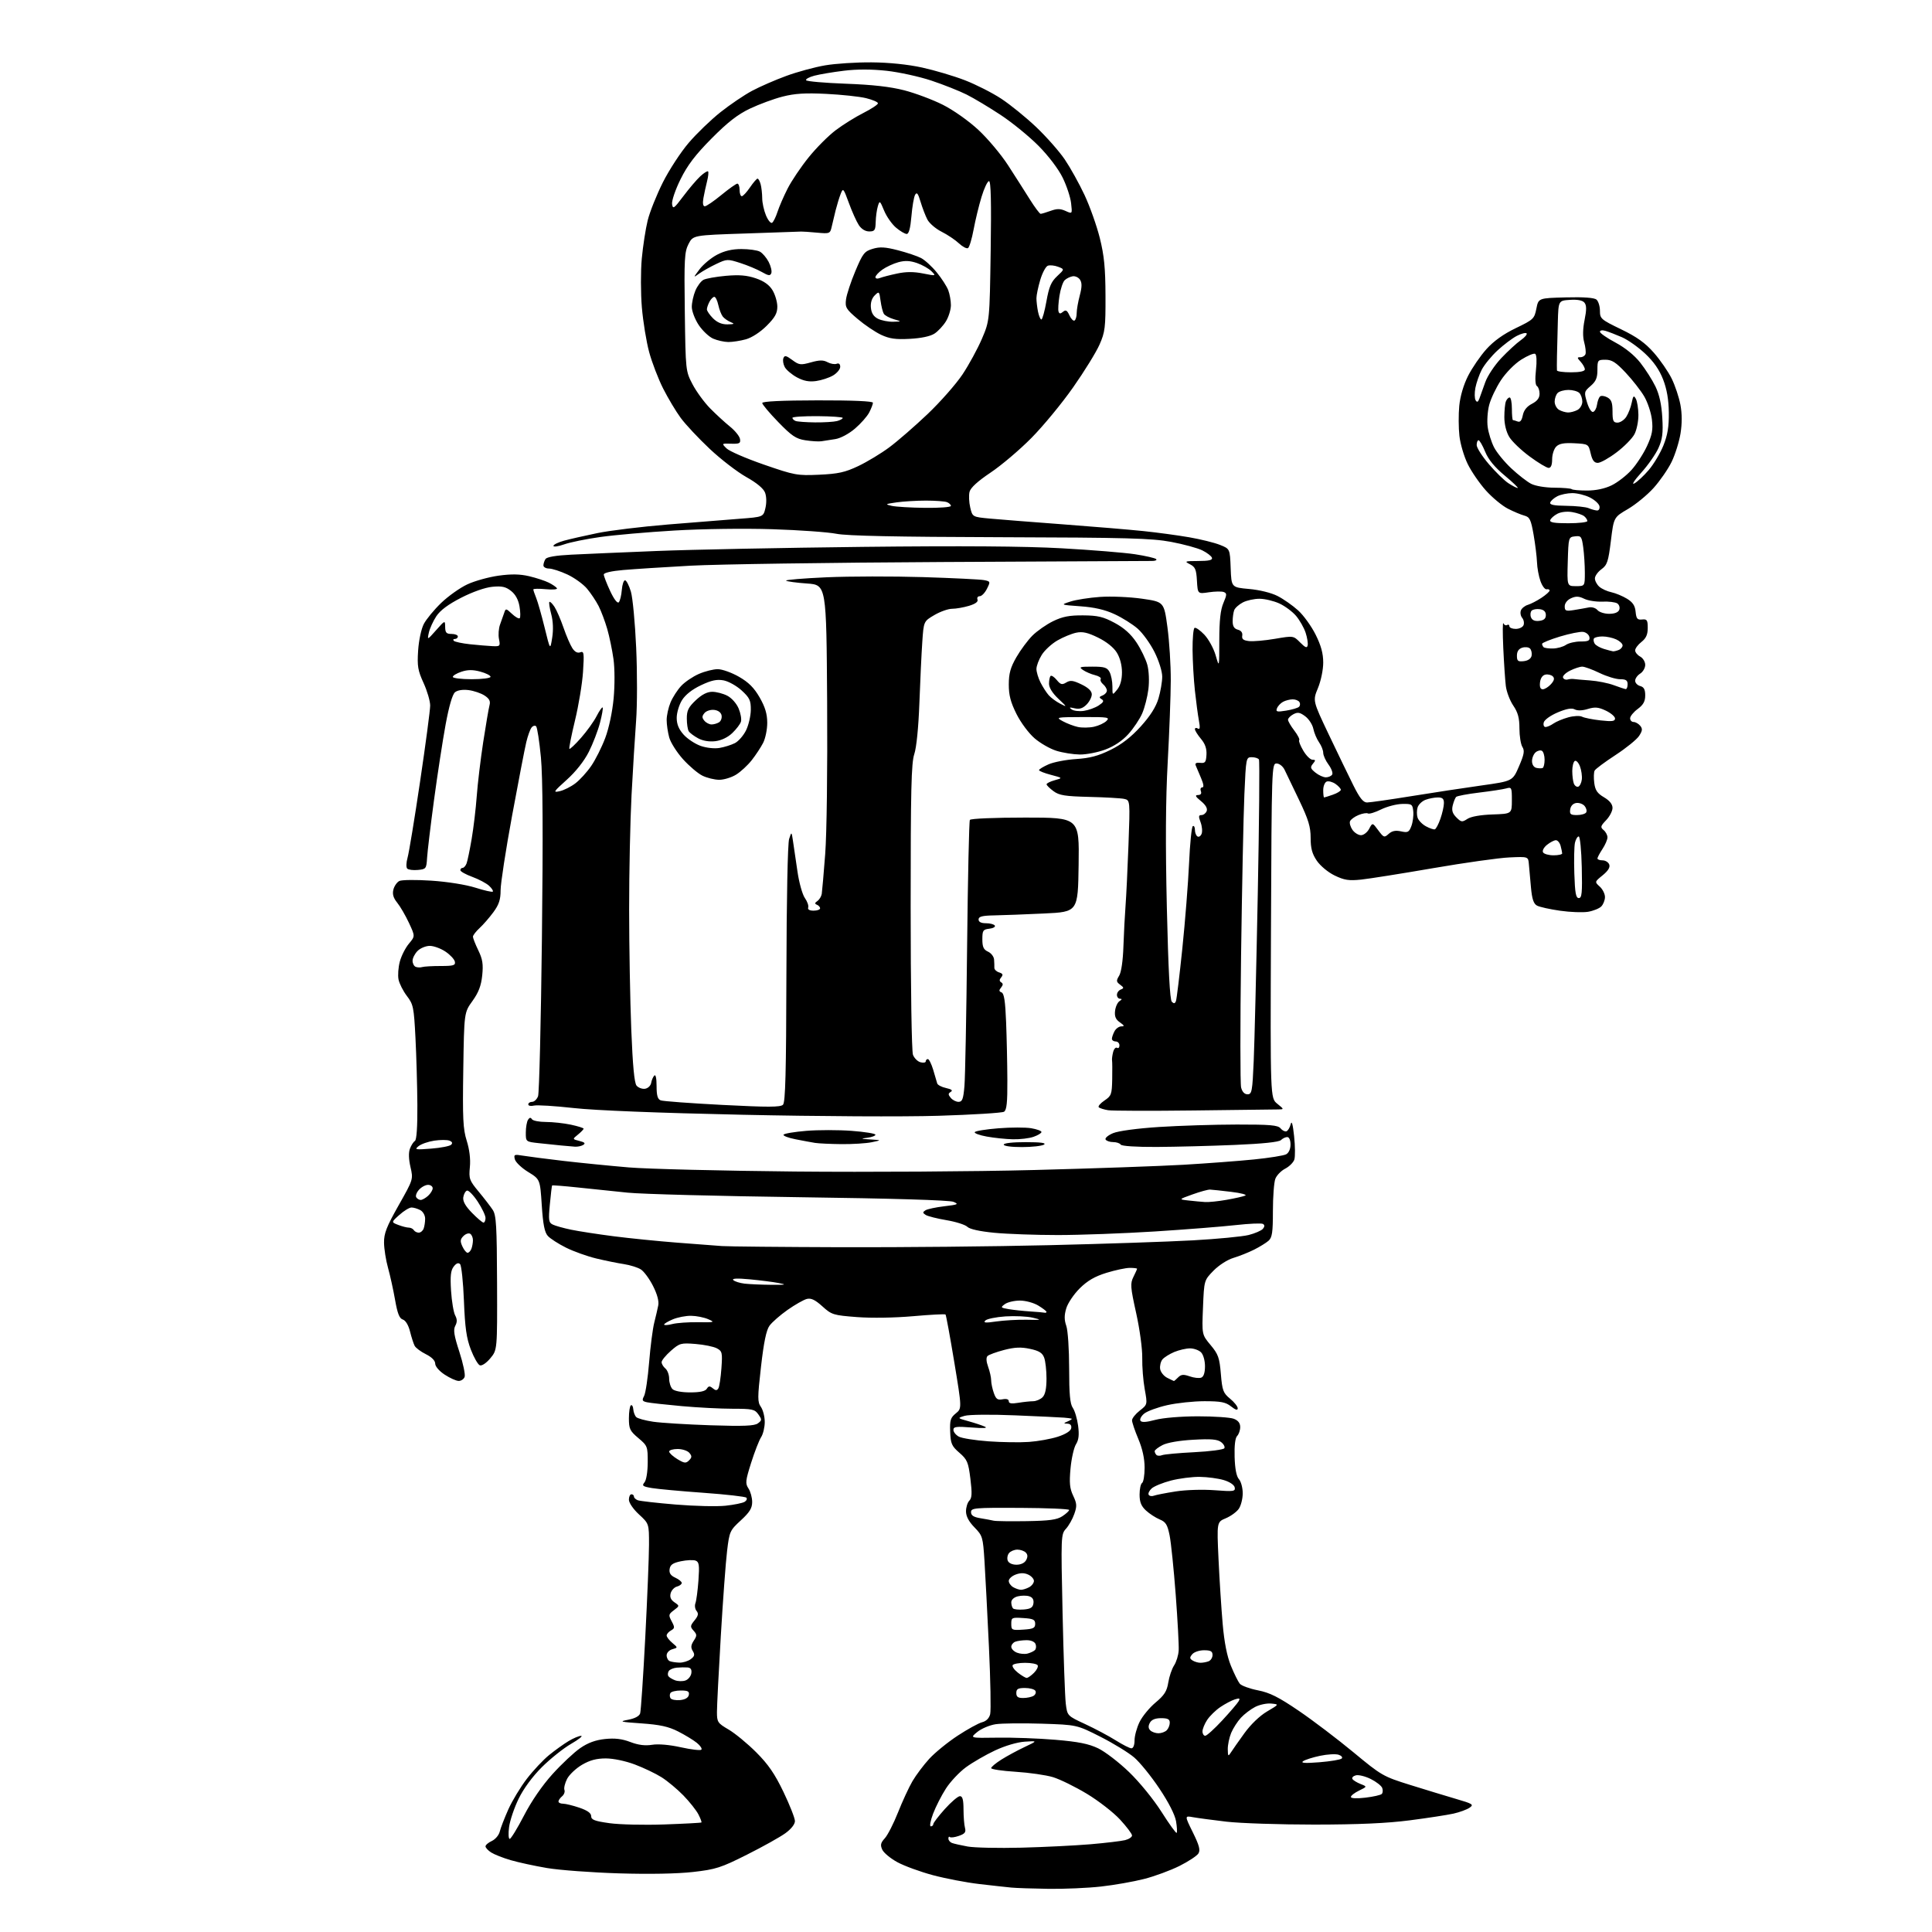<?xml version="1.0" encoding="UTF-8" standalone="no"?>
<svg 
  version="1.1" 
  xmlns="http://www.w3.org/2000/svg" 
  xmlns:xlink="http://www.w3.org/1999/xlink" 
  xmlns:svg="http://www.w3.org/2000/svg"
  xmlns:rdf="http://www.w3.org/1999/02/22-rdf-syntax-ns#"
  xmlns:cc="http://creativecommons.org/ns#"
  xmlns:dc="http://purl.org/dc/elements/1.1/"
  viewBox="0 0 768 768"
  width="768"
  height="768"
>
<style>svg {background-color: white; }</style>"
<path stroke="none" fill="black" fill-rule="evenodd" d="M416.79,750.84C410.58,750.75 403.93,750.53 402.00,750.34C400.07,750.16 394.34,749.52 389.25,748.93C384.16,748.34 375.88,746.75 370.84,745.41C365.81,744.06 359.45,741.74 356.72,740.25C353.99,738.76 351.28,736.52 350.71,735.26C349.87,733.42 350.07,732.55 351.73,730.74C352.86,729.51 355.21,724.90 356.96,720.50C358.70,716.10 361.29,710.50 362.71,708.06C364.14,705.62 367.15,701.61 369.40,699.15C371.66,696.69 376.73,692.55 380.69,689.96C384.64,687.37 389.02,684.96 390.42,684.61C392.04,684.20 393.20,683.04 393.61,681.42C393.96,680.02 393.74,667.99 393.12,654.69C392.49,641.38 391.70,626.02 391.35,620.55C390.74,610.99 390.59,610.47 387.36,607.15C385.10,604.83 384.00,602.73 384.00,600.78C384.00,599.17 384.60,597.26 385.33,596.53C386.37,595.48 386.46,593.59 385.75,587.85C384.93,581.23 384.49,580.20 381.38,577.50C378.32,574.85 377.89,573.88 377.71,569.16C377.53,564.58 377.84,563.55 379.94,561.85C382.38,559.87 382.38,559.87 379.33,541.41C377.65,531.26 376.09,522.76 375.86,522.53C375.63,522.30 369.83,522.60 362.97,523.21C355.60,523.86 346.47,524.00 340.64,523.56C331.24,522.83 330.60,522.64 326.90,519.29C324.02,516.69 322.42,515.93 320.73,516.35C319.48,516.67 316.02,518.63 313.06,520.71C310.10,522.80 306.87,525.62 305.88,527.00C304.61,528.77 303.62,533.55 302.51,543.29C301.10,555.67 301.10,557.31 302.47,559.26C303.31,560.46 304.00,563.16 304.00,565.26C304.00,567.35 303.35,570.07 302.56,571.29C301.77,572.50 299.98,577.09 298.59,581.48C296.32,588.66 296.21,589.68 297.53,591.69C298.34,592.92 299.00,595.34 299.00,597.07C299.00,599.52 298.00,601.14 294.50,604.36C290.15,608.36 289.96,608.77 289.03,616.50C288.49,620.90 287.37,636.14 286.53,650.37C285.69,664.59 285.00,678.16 285.00,680.52C285.00,684.57 285.26,684.96 289.65,687.53C292.20,689.03 297.13,693.09 300.60,696.56C305.40,701.36 307.98,705.12 311.45,712.34C313.95,717.56 316.00,722.76 316.00,723.91C316.00,725.17 314.50,727.07 312.19,728.74C310.10,730.26 303.24,734.09 296.94,737.25C286.55,742.47 284.58,743.11 275.50,744.14C269.27,744.85 258.16,745.06 246.00,744.69C235.28,744.36 222.45,743.41 217.50,742.58C212.55,741.74 206.03,740.33 203.00,739.44C199.97,738.56 196.49,737.18 195.25,736.39C194.01,735.60 193.00,734.50 193.00,733.96C193.00,733.41 194.14,732.44 195.52,731.81C196.91,731.17 198.32,729.50 198.66,728.08C199.00,726.66 200.54,722.69 202.07,719.26C203.61,715.83 206.93,710.34 209.45,707.07C211.97,703.79 215.94,699.56 218.27,697.67C220.60,695.77 224.07,693.28 226.00,692.12C227.93,690.96 230.18,690.02 231.00,690.03C231.82,690.04 230.03,691.47 227.00,693.22C223.97,694.97 218.77,699.12 215.42,702.45C211.68,706.18 208.13,710.99 206.18,715.00C204.43,718.58 202.72,723.64 202.37,726.25C202.02,728.86 202.13,730.99 202.61,730.99C203.10,730.98 205.65,726.82 208.28,721.74C211.23,716.02 215.56,709.73 219.63,705.23C223.25,701.23 228.21,696.58 230.65,694.90C233.74,692.77 236.74,691.68 240.53,691.28C244.44,690.88 247.29,691.22 250.57,692.48C253.74,693.69 256.43,694.03 259.23,693.58C261.71,693.18 266.17,693.57 270.70,694.58C274.78,695.48 278.42,695.91 278.80,695.53C279.19,695.14 278.38,693.92 277.01,692.81C275.64,691.70 272.28,689.66 269.54,688.27C265.74,686.34 262.32,685.59 255.03,685.08C246.49,684.49 245.94,684.34 249.71,683.63C252.35,683.13 254.12,682.19 254.47,681.10C254.77,680.14 255.69,666.57 256.50,650.93C257.31,635.29 257.98,618.72 257.99,614.10C258.00,605.69 258.00,605.69 254.00,602.00C251.71,599.89 250.00,597.38 250.00,596.15C250.00,594.97 250.45,594.00 251.00,594.00C251.55,594.00 252.00,594.40 252.00,594.89C252.00,595.38 252.68,596.05 253.52,596.37C254.35,596.69 261.15,597.46 268.61,598.08C276.08,598.70 284.98,598.91 288.38,598.55C291.78,598.19 295.21,597.49 296.00,597.00C296.79,596.51 297.10,595.76 296.68,595.34C296.25,594.92 288.59,594.05 279.65,593.41C270.71,592.77 261.49,591.92 259.15,591.53C255.48,590.91 255.08,590.60 256.19,589.27C256.93,588.38 257.47,585.02 257.48,581.27C257.50,575.01 257.38,574.70 253.75,571.65C250.40,568.83 250.00,568.00 250.00,563.81C250.00,561.23 250.36,558.90 250.79,558.63C251.23,558.36 251.66,559.07 251.74,560.22C251.83,561.36 252.35,562.75 252.91,563.31C253.47,563.87 256.53,564.70 259.71,565.17C262.90,565.63 273.15,566.26 282.50,566.57C295.66,567.00 299.90,566.82 301.27,565.81C302.90,564.60 302.91,564.32 301.46,562.25C300.04,560.21 299.07,560.00 291.25,560.00C286.49,560.00 277.41,559.53 271.05,558.96C264.70,558.38 258.48,557.70 257.23,557.43C255.30,557.02 255.12,556.65 256.03,554.94C256.63,553.83 257.53,547.78 258.04,541.50C258.55,535.22 259.47,528.15 260.07,525.79C260.67,523.43 261.39,520.33 261.67,518.90C262.00,517.24 261.24,514.43 259.58,511.17C258.15,508.34 255.98,505.40 254.74,504.61C253.51,503.83 250.47,502.88 248.00,502.50C245.53,502.13 240.57,501.12 237.00,500.26C233.43,499.40 228.03,497.47 225.00,495.96C221.97,494.45 218.72,492.36 217.77,491.30C216.48,489.87 215.86,486.75 215.36,479.08C214.69,468.79 214.69,468.79 209.95,465.88C207.35,464.28 204.98,462.02 204.67,460.86C204.17,458.93 204.42,458.81 207.81,459.39C209.84,459.73 217.12,460.67 224.00,461.48C230.88,462.28 242.57,463.44 250.00,464.07C257.43,464.69 287.12,465.42 316.00,465.70C344.88,465.98 387.62,465.71 411.00,465.10C434.38,464.50 461.15,463.55 470.50,463.01C479.85,462.46 492.45,461.51 498.50,460.90C504.55,460.29 510.29,459.37 511.25,458.86C512.31,458.29 513.00,456.77 513.00,454.96C513.00,453.20 512.47,452.00 511.70,452.00C510.99,452.00 509.86,452.54 509.20,453.20C508.41,453.99 501.96,454.66 490.75,455.13C481.26,455.53 467.34,455.89 459.81,455.93C451.68,455.97 445.87,455.59 445.50,455.00C445.16,454.45 443.81,454.00 442.50,454.00C441.19,454.00 439.83,453.54 439.49,452.98C439.14,452.42 440.48,451.28 442.46,450.45C444.59,449.56 452.05,448.56 460.78,447.99C468.88,447.47 482.76,447.03 491.63,447.02C504.92,447.00 507.98,447.27 509.03,448.53C509.73,449.38 510.78,449.91 511.37,449.71C511.96,449.51 512.72,448.26 513.06,446.93C513.47,445.28 513.91,446.80 514.43,451.67C514.85,455.61 514.89,459.78 514.52,460.93C514.16,462.08 512.52,463.71 510.89,464.56C509.25,465.40 507.48,467.23 506.96,468.61C506.43,470.00 506.00,475.76 506.00,481.41C506.00,489.95 505.70,491.95 504.25,493.23C503.29,494.07 500.70,495.67 498.50,496.77C496.30,497.87 492.62,499.34 490.32,500.03C487.94,500.74 484.53,502.93 482.39,505.11C478.65,508.94 478.65,508.94 478.21,519.73C477.76,530.53 477.76,530.53 481.23,534.68C484.28,538.32 484.77,539.71 485.31,546.16C485.86,552.76 486.23,553.74 488.97,556.00C490.65,557.37 492.01,559.10 492.01,559.82C492.00,560.73 491.18,560.50 489.37,559.07C487.20,557.37 485.31,557.00 478.81,557.00C474.46,557.00 467.78,557.71 463.96,558.58C460.15,559.44 456.05,560.95 454.86,561.91C453.66,562.88 452.98,564.16 453.34,564.75C453.81,565.49 455.59,565.40 459.25,564.42C462.30,563.61 469.39,563.02 476.18,563.01C482.61,563.01 489.02,563.44 490.43,563.98C492.17,564.64 493.00,565.70 493.00,567.28C493.00,568.55 492.45,570.15 491.78,570.82C491.01,571.59 490.64,574.63 490.78,579.19C490.92,583.89 491.51,586.91 492.50,588.00C493.32,588.91 494.00,591.43 494.00,593.61C494.00,595.78 493.29,598.56 492.43,599.79C491.57,601.02 489.25,602.70 487.28,603.53C483.70,605.02 483.70,605.02 484.38,619.76C484.76,627.87 485.50,639.45 486.03,645.50C486.67,652.87 487.76,658.37 489.31,662.18C490.59,665.30 492.18,668.51 492.83,669.30C493.49,670.10 496.74,671.28 500.04,671.93C504.77,672.86 508.24,674.60 516.28,680.07C521.90,683.89 531.67,691.31 538.00,696.55C549.16,705.80 549.81,706.18 560.50,709.52C566.55,711.41 574.79,713.92 578.81,715.10C585.47,717.04 585.95,717.35 584.19,718.58C583.12,719.33 580.24,720.39 577.78,720.94C575.31,721.49 567.49,722.69 560.40,723.61C551.37,724.78 539.99,725.29 522.50,725.30C508.75,725.30 493.00,724.78 487.50,724.14C482.00,723.49 476.01,722.69 474.20,722.36C470.90,721.76 470.90,721.76 474.18,728.41C476.73,733.58 477.22,735.44 476.39,736.78C475.81,737.72 472.42,739.96 468.86,741.74C465.30,743.52 458.97,745.86 454.79,746.92C450.61,747.99 442.89,749.35 437.64,749.93C432.38,750.52 423.00,750.93 416.79,750.84zM406.00,734.48C415.07,734.25 427.45,733.63 433.50,733.12C439.55,732.60 445.74,731.86 447.25,731.48C448.76,731.10 450.00,730.26 450.00,729.63C450.00,728.99 447.86,726.15 445.25,723.32C442.64,720.48 436.70,715.87 432.05,713.06C427.41,710.26 421.33,707.28 418.55,706.44C415.77,705.60 409.11,704.65 403.75,704.31C398.39,703.97 394.00,703.32 394.00,702.86C394.00,702.40 395.82,700.88 398.04,699.48C400.26,698.08 404.42,695.82 407.29,694.47C412.50,692.00 412.50,692.00 407.39,692.34C404.35,692.54 399.54,693.96 395.52,695.84C391.80,697.59 386.60,700.59 383.97,702.52C381.34,704.45 377.76,708.26 376.01,710.99C374.26,713.71 371.97,718.20 370.92,720.97C369.87,723.74 369.46,726.00 370.00,726.00C370.55,726.00 371.00,725.60 371.00,725.11C371.00,724.62 373.07,721.92 375.59,719.11C378.12,716.30 380.82,714.00 381.59,714.00C382.62,714.00 383.00,715.41 383.01,719.25C383.02,722.14 383.28,725.46 383.60,726.62C384.05,728.32 383.56,728.96 381.17,729.79C379.52,730.37 377.91,730.57 377.59,730.25C377.26,729.93 377.00,730.21 377.00,730.86C377.00,731.52 377.63,732.30 378.40,732.60C379.17,732.90 381.98,733.53 384.65,734.02C387.32,734.50 396.93,734.71 406.00,734.48zM467.74,728.59C467.99,728.34 467.88,726.26 467.50,723.98C467.06,721.40 464.55,716.47 460.87,710.97C457.61,706.09 453.11,700.54 450.86,698.62C448.62,696.70 442.57,692.99 437.42,690.38C428.05,685.64 428.05,685.64 414.11,685.19C406.44,684.95 398.20,685.04 395.81,685.40C393.42,685.76 390.12,687.15 388.48,688.49C385.50,690.92 385.50,690.92 396.50,690.75C402.55,690.65 412.91,691.03 419.52,691.59C428.62,692.36 432.76,693.18 436.52,694.98C439.26,696.29 444.80,700.54 448.83,704.43C453.00,708.44 458.57,715.29 461.73,720.27C464.79,725.10 467.49,728.84 467.74,728.59zM264.00,725.25C271.98,724.97 278.65,724.61 278.82,724.46C279.00,724.31 278.46,722.86 277.62,721.23C276.78,719.61 274.10,716.23 271.67,713.73C269.24,711.23 265.34,707.98 263.00,706.50C260.66,705.02 255.87,702.73 252.35,701.41C248.63,700.01 243.81,699.00 240.82,699.00C237.12,699.00 234.46,699.71 231.34,701.54C228.96,702.94 226.30,705.45 225.43,707.13C224.57,708.81 224.09,710.78 224.37,711.52C224.65,712.25 224.23,713.39 223.44,714.05C222.65,714.71 222.00,715.64 222.00,716.12C222.00,716.61 222.82,717.00 223.82,717.00C224.82,717.00 227.75,717.72 230.32,718.59C233.53,719.69 235.00,720.74 235.00,721.96C235.00,723.39 236.37,723.91 242.25,724.74C246.24,725.30 256.02,725.53 264.00,725.25zM542.74,714.60C545.89,714.23 548.83,713.57 549.27,713.13C549.71,712.69 549.79,711.61 549.45,710.73C549.11,709.85 547.05,708.25 544.88,707.17C542.70,706.09 540.04,705.44 538.97,705.72C537.90,706.00 537.29,706.65 537.61,707.18C537.93,707.70 539.39,708.59 540.85,709.17C543.50,710.21 543.50,710.21 540.25,711.79C538.46,712.65 537.00,713.79 537.00,714.32C537.00,714.89 539.28,715.01 542.74,714.60zM524.50,700.52C528.90,700.17 532.88,699.50 533.35,699.04C533.82,698.58 533.25,697.90 532.09,697.53C530.93,697.16 527.63,697.35 524.74,697.96C521.86,698.56 518.83,699.53 518.00,700.10C516.93,700.86 518.78,700.97 524.50,700.52zM489.31,696.62C489.96,695.59 492.39,692.13 494.69,688.95C497.20,685.47 500.81,682.02 503.69,680.33C508.50,677.50 508.50,677.50 505.31,677.19C503.56,677.02 500.69,677.63 498.93,678.54C497.17,679.45 494.62,681.38 493.28,682.84C491.93,684.29 490.19,687.00 489.41,688.86C488.64,690.72 488.03,693.65 488.06,695.37C488.11,698.19 488.24,698.31 489.31,696.62zM449.75,694.98C450.49,694.99 451.00,693.71 451.00,691.82C451.00,690.06 451.89,686.79 452.98,684.55C454.07,682.30 456.93,678.81 459.34,676.80C462.86,673.86 463.86,672.28 464.41,668.82C464.79,666.44 465.83,663.38 466.73,662.01C467.62,660.65 468.45,657.95 468.55,656.01C468.66,654.08 468.13,644.17 467.37,634.00C466.60,623.83 465.51,613.18 464.94,610.35C464.07,606.05 463.42,605.00 460.98,603.99C459.37,603.32 456.92,601.73 455.53,600.44C453.64,598.69 453.00,597.09 453.00,594.11C453.00,591.91 453.45,589.84 454.00,589.50C454.55,589.16 455.00,586.42 455.00,583.41C455.00,579.83 454.14,575.89 452.50,572.00C451.12,568.73 450.00,565.40 450.00,564.60C450.00,563.80 451.38,562.06 453.07,560.74C456.15,558.33 456.15,558.33 455.04,552.21C454.43,548.84 453.99,543.26 454.06,539.79C454.13,536.24 453.08,528.49 451.65,522.00C449.35,511.61 449.25,510.22 450.55,507.60C451.35,506.00 452.00,504.54 452.00,504.35C452.00,504.16 450.70,504.00 449.11,504.00C447.51,504.00 443.34,504.89 439.83,505.97C435.21,507.40 432.29,509.09 429.22,512.13C426.89,514.44 424.48,518.01 423.86,520.07C423.03,522.84 423.03,524.65 423.87,527.06C424.50,528.85 425.00,536.37 425.00,543.93C425.00,554.19 425.36,558.06 426.44,559.62C427.24,560.75 428.19,563.94 428.56,566.71C429.04,570.38 428.82,572.37 427.72,574.12C426.90,575.43 425.92,579.75 425.55,583.73C425.02,589.50 425.23,591.68 426.61,594.58C428.09,597.71 428.15,598.71 427.04,601.85C426.34,603.86 424.85,606.50 423.73,607.72C421.75,609.90 421.72,610.69 422.39,641.22C422.77,658.43 423.34,674.65 423.67,677.28C424.27,682.06 424.27,682.06 431.38,685.36C435.30,687.18 440.75,690.08 443.50,691.81C446.25,693.54 449.06,694.97 449.75,694.98zM479.10,690.00C479.70,690.00 482.74,687.25 485.85,683.90C488.96,680.54 491.89,677.12 492.36,676.30C493.05,675.08 492.77,674.94 490.86,675.54C489.56,675.95 486.98,677.32 485.11,678.58C483.25,679.84 480.89,682.14 479.87,683.69C478.85,685.23 478.01,687.29 478.01,688.25C478.00,689.21 478.49,690.00 479.10,690.00zM460.50,689.00C461.66,689.00 463.14,688.46 463.80,687.80C464.46,687.14 465.00,685.79 465.00,684.80C465.00,683.41 464.21,683.00 461.54,683.00C459.19,683.00 457.75,683.60 457.08,684.85C456.40,686.12 456.45,687.05 457.25,687.85C457.88,688.48 459.34,689.00 460.50,689.00zM270.34,675.81C272.38,675.61 273.60,674.89 273.82,673.75C274.08,672.35 273.44,672.00 270.63,672.00C268.70,672.00 266.84,672.45 266.50,673.00C266.16,673.55 266.18,674.48 266.53,675.06C266.89,675.64 268.60,675.97 270.34,675.81zM406.75,674.98C408.26,674.98 410.12,674.58 410.88,674.10C411.64,673.62 411.95,672.72 411.57,672.11C411.19,671.50 409.33,671.00 407.44,671.00C404.67,671.00 404.00,671.39 404.00,673.00C404.00,674.52 404.66,675.00 406.75,674.98zM272.50,668.01C273.60,667.61 274.64,666.32 274.82,665.14C275.04,663.66 274.58,662.95 273.32,662.84C272.32,662.76 270.38,662.79 269.01,662.92C267.64,663.05 266.21,663.66 265.83,664.28C265.45,664.90 265.37,665.80 265.67,666.27C265.96,666.75 267.17,667.50 268.35,667.94C269.53,668.38 271.40,668.41 272.50,668.01zM408.13,667.00C408.61,667.00 409.92,666.08 411.04,664.96C412.16,663.84 412.80,662.49 412.48,661.96C412.15,661.43 409.91,661.00 407.50,661.00C405.09,661.00 402.86,661.41 402.55,661.92C402.24,662.43 403.17,663.78 404.63,664.92C406.08,666.06 407.66,667.00 408.13,667.00zM270.06,660.92C271.47,660.96 273.49,660.35 274.56,659.56C276.11,658.40 276.28,657.76 275.39,656.31C274.54,654.93 274.64,653.96 275.77,652.22C277.10,650.20 277.09,649.76 275.71,648.22C274.30,646.66 274.34,646.28 276.10,644.12C277.57,642.31 277.76,641.42 276.90,640.38C276.28,639.64 276.08,638.24 276.44,637.29C276.81,636.33 277.35,632.28 277.64,628.27C278.08,622.14 277.90,620.90 276.52,620.37C275.62,620.02 273.00,620.14 270.69,620.62C267.44,621.30 266.43,622.01 266.18,623.74C265.95,625.35 266.59,626.31 268.43,627.15C269.84,627.79 271.00,628.74 271.00,629.25C271.00,629.77 270.14,630.41 269.09,630.69C268.04,630.96 266.92,632.16 266.60,633.34C266.19,634.85 266.64,635.93 268.09,636.93C270.17,638.36 270.17,638.36 267.87,640.10C265.74,641.70 265.68,642.03 267.00,644.50C268.28,646.90 268.25,647.28 266.72,648.14C265.77,648.67 265.00,649.57 265.00,650.14C265.00,650.71 266.01,652.03 267.25,653.07C269.50,654.97 269.50,654.97 267.25,655.60C265.98,655.96 265.00,657.02 265.00,658.03C265.00,659.02 265.56,660.06 266.25,660.34C266.94,660.62 268.65,660.88 270.06,660.92zM477.17,660.98C478.09,660.99 479.55,660.73 480.42,660.39C481.29,660.06 482.00,658.93 482.00,657.89C482.00,656.41 481.27,656.00 478.62,656.00C476.76,656.00 474.66,656.71 473.94,657.58C472.85,658.88 472.87,659.31 474.06,660.06C474.85,660.56 476.25,660.98 477.17,660.98zM408.50,657.31C409.60,657.02 410.90,656.41 411.38,655.95C411.87,655.50 411.99,654.43 411.66,653.57C411.31,652.63 409.87,652.00 408.11,652.00C406.49,652.00 404.45,652.27 403.58,652.61C402.71,652.94 402.00,653.86 402.00,654.64C402.00,655.42 403.01,656.47 404.25,656.96C405.49,657.45 407.40,657.61 408.50,657.31zM406.75,647.80C410.73,647.55 411.50,647.18 411.50,645.50C411.50,643.82 410.73,643.45 406.75,643.20C402.22,642.90 402.00,643.01 402.00,645.50C402.00,647.99 402.22,648.10 406.75,647.80zM406.96,639.80C409.71,639.57 410.57,639.02 410.81,637.34C411.01,635.89 410.46,634.96 409.14,634.55C408.06,634.20 406.01,634.21 404.59,634.57C403.05,634.95 402.00,635.92 402.00,636.94C402.00,637.89 402.32,638.99 402.71,639.38C403.11,639.77 405.02,639.96 406.96,639.80zM405.82,631.97C406.54,631.99 408.00,631.53 409.07,630.96C410.13,630.40 411.00,629.26 411.00,628.44C411.00,627.63 409.97,626.49 408.72,625.92C407.15,625.20 405.60,625.20 403.72,625.92C402.22,626.48 401.00,627.61 401.00,628.43C401.00,629.24 401.79,630.36 402.75,630.92C403.71,631.48 405.09,631.95 405.82,631.97zM404.07,622.00C405.83,622.00 407.31,621.29 407.92,620.15C408.60,618.88 408.55,617.95 407.75,617.15C407.12,616.52 405.62,616.00 404.42,616.00C403.22,616.00 401.73,616.62 401.11,617.37C400.48,618.13 400.25,619.48 400.59,620.37C400.96,621.35 402.36,622.00 404.07,622.00zM408.04,604.68C417.19,604.54 420.15,604.13 422.29,602.73C423.78,601.75 425.00,600.63 425.00,600.23C425.00,599.83 416.22,599.46 405.50,599.40C387.35,599.31 386.00,599.43 386.00,601.11C386.00,602.41 387.03,603.08 389.75,603.52C391.81,603.86 394.18,604.30 395.00,604.50C395.82,604.70 401.70,604.78 408.04,604.68zM458.70,594.56C459.52,594.25 463.41,593.49 467.35,592.87C471.38,592.24 478.13,592.03 482.83,592.39C490.38,592.96 491.12,592.86 490.82,591.29C490.62,590.27 488.85,589.07 486.49,588.36C484.30,587.70 480.01,587.12 476.96,587.08C473.91,587.03 468.75,587.70 465.49,588.54C462.23,589.39 458.77,590.80 457.80,591.68C456.84,592.55 456.31,593.69 456.62,594.20C456.94,594.72 457.88,594.88 458.70,594.56zM273.90,580.53C275.07,579.36 275.10,578.82 274.04,577.55C273.33,576.70 271.24,576.00 269.38,576.00C267.52,576.00 266.00,576.46 266.00,577.01C266.00,577.57 267.45,578.91 269.23,580.00C272.04,581.70 272.66,581.77 273.90,580.53zM461.95,578.45C462.80,578.11 468.58,577.58 474.78,577.27C480.99,576.96 486.35,576.25 486.69,575.70C487.03,575.15 486.45,574.05 485.40,573.25C483.94,572.14 481.40,571.92 474.37,572.32C468.85,572.62 464.00,573.46 462.12,574.44C460.40,575.33 459.00,576.41 459.00,576.86C459.00,577.30 459.31,577.98 459.70,578.36C460.08,578.75 461.09,578.79 461.95,578.45zM409.00,573.19C412.57,572.94 417.75,572.01 420.50,571.12C423.63,570.10 425.61,568.85 425.82,567.75C426.03,566.62 425.50,565.98 424.32,565.93C422.68,565.87 422.70,565.77 424.50,565.00C425.60,564.53 426.27,564.05 426.00,563.94C425.73,563.83 424.38,563.65 423.00,563.54C421.62,563.42 412.85,563.01 403.50,562.62C393.99,562.22 385.18,562.31 383.50,562.81C380.50,563.71 380.50,563.71 385.00,564.96C387.48,565.64 390.40,566.62 391.50,567.12C392.80,567.71 390.98,567.83 386.25,567.45C380.17,566.97 379.00,567.12 379.00,568.40C379.00,569.24 379.97,570.45 381.17,571.09C382.36,571.73 387.64,572.56 392.92,572.95C398.19,573.33 405.43,573.44 409.00,573.19zM404.75,557.64C406.81,557.30 409.48,557.02 410.68,557.01C411.88,557.00 413.56,556.29 414.43,555.43C415.50,554.36 416.00,551.99 416.00,547.99C416.00,544.77 415.58,541.02 415.06,539.66C414.34,537.77 413.01,536.95 409.42,536.19C405.85,535.42 403.36,535.54 399.11,536.64C396.02,537.45 393.07,538.53 392.55,539.05C391.95,539.65 392.04,541.22 392.80,543.32C393.46,545.15 394.00,547.56 394.00,548.67C394.00,549.79 394.47,552.05 395.05,553.70C395.91,556.17 396.53,556.62 398.55,556.24C400.09,555.94 401.00,556.23 401.00,557.01C401.00,557.90 402.09,558.08 404.75,557.64zM274.36,553.50C278.24,553.50 280.36,553.04 280.96,552.06C281.67,550.91 282.14,550.87 283.33,551.86C284.47,552.81 284.99,552.82 285.55,551.91C285.96,551.26 286.50,547.69 286.77,543.97C287.22,537.69 287.09,537.12 284.95,535.97C283.68,535.30 279.88,534.52 276.50,534.25C270.68,533.78 270.15,533.93 266.67,536.98C264.65,538.76 263.00,540.78 263.00,541.48C263.00,542.18 263.68,543.32 264.50,544.00C265.32,544.68 266.00,546.51 266.00,548.05C266.00,549.59 266.59,551.45 267.32,552.18C268.11,552.97 270.96,553.50 274.36,553.50zM182.28,548.94C181.30,548.91 178.81,547.78 176.75,546.43C174.59,545.01 173.00,543.16 173.00,542.07C173.00,540.87 171.63,539.48 169.32,538.33C167.29,537.32 165.28,535.83 164.84,535.00C164.40,534.17 163.57,531.61 163.00,529.31C162.36,526.76 161.24,524.89 160.13,524.54C158.77,524.11 158.00,522.15 157.05,516.73C156.35,512.75 155.09,507.02 154.25,504.00C153.40,500.98 152.69,496.48 152.66,494.00C152.61,490.30 153.65,487.65 158.45,479.15C164.30,468.80 164.30,468.80 163.17,463.91C162.45,460.79 162.37,458.15 162.96,456.61C163.46,455.28 164.35,453.90 164.94,453.54C165.61,453.12 165.97,447.87 165.91,439.19C165.86,431.66 165.52,419.65 165.15,412.50C164.53,400.39 164.30,399.25 161.75,395.92C160.25,393.95 158.75,390.99 158.42,389.35C158.09,387.71 158.33,384.51 158.94,382.23C159.55,379.95 161.18,376.76 162.55,375.12C165.04,372.16 165.04,372.16 162.55,366.83C161.18,363.90 159.09,360.30 157.90,358.84C156.36,356.94 155.92,355.44 156.38,353.62C156.73,352.21 157.81,350.67 158.76,350.20C159.72,349.73 165.45,349.68 171.50,350.08C177.86,350.50 185.22,351.68 188.96,352.86C192.51,353.99 195.63,354.70 195.90,354.43C196.17,354.16 195.51,353.13 194.44,352.13C193.37,351.13 190.36,349.53 187.75,348.57C185.14,347.62 183.00,346.42 183.00,345.92C183.00,345.41 183.40,345.00 183.89,345.00C184.38,345.00 185.09,344.21 185.46,343.25C185.83,342.29 186.74,337.90 187.49,333.50C188.24,329.10 189.15,321.45 189.51,316.50C189.87,311.55 191.03,301.88 192.08,295.00C193.14,288.12 194.27,281.53 194.59,280.33C195.03,278.73 194.53,277.74 192.63,276.49C191.23,275.57 188.37,274.60 186.29,274.33C183.95,274.03 181.88,274.36 180.88,275.17C179.85,276.02 178.49,280.69 177.14,288.00C175.98,294.32 173.90,307.82 172.53,318.00C171.16,328.18 169.92,338.52 169.77,341.00C169.51,345.32 169.36,345.51 166.12,345.82C164.27,346.00 162.36,345.76 161.88,345.28C161.40,344.80 161.46,342.90 162.01,340.96C162.56,339.06 164.81,325.40 167.00,310.60C169.20,295.81 171.00,282.25 171.00,280.47C171.00,278.70 169.82,274.66 168.38,271.51C166.11,266.55 165.81,264.81 166.21,258.64C166.48,254.58 167.45,250.01 168.47,248.04C169.46,246.14 172.57,242.37 175.38,239.66C178.20,236.96 182.87,233.64 185.78,232.29C188.68,230.93 194.25,229.39 198.15,228.84C203.28,228.13 206.67,228.19 210.38,229.06C213.19,229.73 216.71,230.88 218.19,231.63C219.66,232.37 221.11,233.37 221.40,233.84C221.69,234.31 219.70,234.49 216.97,234.22C214.23,233.96 212.00,234.00 212.00,234.31C212.00,234.62 212.51,236.14 213.14,237.68C213.77,239.23 215.28,244.55 216.50,249.50C218.71,258.50 218.71,258.50 219.50,253.53C220.01,250.35 219.87,246.95 219.12,244.14C218.47,241.72 218.14,239.53 218.39,239.28C218.64,239.03 219.54,239.90 220.41,241.22C221.27,242.53 222.88,246.26 224.00,249.50C225.12,252.74 226.70,256.42 227.52,257.66C228.49,259.15 229.57,259.72 230.65,259.30C232.13,258.74 232.25,259.55 231.76,267.08C231.46,271.71 230.02,280.40 228.57,286.38C227.12,292.37 226.12,297.45 226.34,297.68C226.57,297.90 228.66,295.93 230.98,293.29C233.30,290.66 236.09,286.77 237.17,284.65C238.25,282.54 239.33,281.00 239.56,281.23C239.79,281.46 239.32,284.21 238.50,287.33C237.69,290.46 235.69,295.65 234.06,298.88C232.22,302.52 228.90,306.73 225.30,309.97C219.98,314.75 219.75,315.13 222.50,314.51C224.15,314.15 226.95,312.74 228.72,311.39C230.50,310.04 233.33,306.93 235.01,304.48C236.70,302.03 239.21,297.03 240.59,293.36C242.07,289.42 243.43,283.00 243.93,277.60C244.41,272.40 244.39,265.71 243.87,262.00C243.37,258.43 242.26,253.04 241.39,250.03C240.52,247.02 238.98,242.92 237.96,240.91C236.93,238.91 234.85,235.79 233.34,233.99C231.82,232.19 228.31,229.66 225.54,228.37C222.77,227.08 219.49,226.02 218.25,226.01C217.01,226.00 216.01,225.44 216.02,224.75C216.02,224.06 216.39,222.93 216.84,222.23C217.36,221.41 220.99,220.79 227.07,220.49C232.26,220.23 247.53,219.57 261.00,219.03C274.48,218.48 311.38,217.75 343.00,217.39C382.68,216.95 407.16,217.13 422.00,217.95C433.82,218.61 446.95,219.68 451.17,220.32C455.39,220.97 459.17,221.84 459.59,222.25C460.00,222.66 459.25,223.00 457.92,222.99C456.59,222.99 419.05,223.17 374.50,223.41C329.95,223.64 284.95,224.30 274.50,224.87C264.05,225.44 252.01,226.22 247.75,226.59C243.08,226.99 240.00,227.70 240.01,228.38C240.02,229.00 241.15,231.94 242.54,234.92C244.05,238.17 245.42,239.97 245.97,239.42C246.46,238.91 247.01,236.70 247.18,234.50C247.36,232.30 247.95,230.58 248.50,230.68C249.05,230.77 250.08,232.80 250.79,235.18C251.50,237.55 252.45,247.60 252.89,257.50C253.34,267.40 253.32,280.45 252.86,286.50C252.40,292.55 251.59,305.82 251.05,316.00C250.52,326.18 250.08,346.65 250.09,361.50C250.10,376.35 250.48,397.84 250.94,409.25C251.51,423.59 252.16,430.49 253.04,431.55C253.75,432.40 255.26,432.96 256.40,432.80C257.55,432.63 258.64,431.61 258.84,430.50C259.03,429.40 259.60,428.07 260.10,427.55C260.64,426.98 261.00,428.63 261.00,431.69C261.00,435.49 261.42,436.95 262.64,437.41C263.54,437.76 274.56,438.57 287.13,439.22C305.36,440.16 310.25,440.15 311.25,439.15C312.21,438.19 312.52,426.33 312.61,387.20C312.67,357.53 313.12,335.26 313.69,333.50C314.66,330.50 314.66,330.50 315.25,334.50C315.58,336.70 316.37,342.08 317.01,346.46C317.64,350.84 318.96,355.57 319.94,356.96C320.92,358.36 321.52,360.06 321.27,360.75C321.00,361.54 321.78,362.00 323.42,362.00C324.84,362.00 326.00,361.59 326.00,361.08C326.00,360.58 325.44,359.94 324.75,359.66C323.80,359.27 323.84,358.92 324.93,358.16C325.72,357.61 326.49,356.34 326.66,355.33C326.82,354.32 327.44,347.20 328.03,339.50C328.65,331.43 328.97,305.79 328.80,279.00C328.50,232.50 328.50,232.50 320.79,231.95C316.54,231.65 312.80,231.14 312.48,230.81C312.15,230.49 319.40,229.89 328.58,229.48C337.76,229.08 355.00,229.05 366.89,229.41C378.77,229.78 389.69,230.32 391.15,230.60C393.72,231.10 393.75,231.20 392.32,234.06C391.51,235.68 390.23,237.00 389.46,237.00C388.69,237.00 388.29,237.60 388.57,238.33C388.91,239.20 387.73,240.06 385.18,240.83C383.03,241.47 380.01,242.00 378.47,242.00C376.93,242.00 373.76,243.12 371.43,244.49C367.18,246.98 367.18,246.98 366.62,255.24C366.31,259.78 365.79,270.70 365.47,279.50C365.11,289.21 364.31,297.18 363.44,299.78C362.25,303.31 362.00,314.06 362.00,360.47C362.00,392.53 362.40,417.92 362.92,419.30C363.43,420.63 364.78,421.97 365.92,422.27C367.07,422.57 368.00,422.40 368.00,421.91C368.00,421.41 368.38,421.00 368.84,421.00C369.30,421.00 370.25,422.91 370.96,425.25C371.66,427.59 372.38,430.02 372.55,430.66C372.72,431.29 374.31,432.13 376.07,432.51C378.28,433.00 378.86,433.47 377.95,434.03C376.86,434.70 376.86,435.12 377.94,436.42C378.66,437.29 380.05,438.00 381.04,438.00C382.52,438.00 382.94,436.90 383.38,431.75C383.68,428.31 384.16,403.31 384.44,376.18C384.73,349.06 385.22,326.45 385.54,325.93C385.87,325.40 395.36,325.00 407.58,325.00C429.04,325.00 429.04,325.00 428.77,343.75C428.50,362.50 428.50,362.50 415.00,363.13C407.57,363.48 398.69,363.82 395.25,363.88C390.41,363.97 389.00,364.34 389.00,365.50C389.00,366.49 389.99,367.00 391.94,367.00C393.56,367.00 395.14,367.42 395.46,367.93C395.77,368.44 394.79,369.01 393.27,369.18C390.77,369.47 390.50,369.88 390.50,373.38C390.50,376.44 390.98,377.49 392.75,378.30C393.99,378.86 395.07,380.26 395.16,381.41C395.24,382.56 395.30,384.05 395.27,384.72C395.25,385.39 396.10,386.22 397.17,386.55C398.65,387.02 398.84,387.48 398.00,388.50C397.21,389.46 397.20,390.01 398.00,390.50C398.79,390.99 398.77,391.57 397.94,392.58C397.04,393.65 397.09,394.10 398.14,394.50C399.14,394.89 399.62,398.02 399.94,406.26C400.19,412.44 400.41,422.80 400.44,429.29C400.49,438.29 400.17,441.27 399.12,441.93C398.36,442.40 386.66,443.12 373.12,443.54C359.05,443.97 325.56,443.79 295.00,443.13C261.54,442.41 236.44,441.41 228.00,440.46C220.57,439.63 213.49,439.19 212.25,439.49C211.01,439.79 210.00,439.58 210.00,439.02C210.00,438.46 210.69,438.00 211.52,438.00C212.36,438.00 213.43,436.99 213.89,435.75C214.35,434.51 215.04,406.27 215.42,373.00C215.90,331.47 215.77,308.90 215.02,301.01C214.41,294.69 213.56,289.16 213.12,288.72C212.68,288.28 211.86,288.50 211.30,289.21C210.74,289.92 209.80,292.52 209.21,295.00C208.61,297.48 206.07,310.64 203.56,324.25C201.05,337.87 199.00,351.19 199.00,353.85C199.00,357.61 198.36,359.57 196.14,362.60C194.56,364.74 192.09,367.59 190.64,368.92C189.19,370.26 188.00,371.80 188.00,372.36C188.00,372.91 188.96,375.35 190.13,377.77C191.84,381.29 192.15,383.29 191.69,387.74C191.26,391.87 190.25,394.51 187.81,397.91C184.50,402.50 184.50,402.50 184.16,425.24C183.86,444.65 184.06,448.79 185.53,453.47C186.63,456.96 187.09,460.76 186.78,463.93C186.34,468.57 186.57,469.23 190.28,473.70C192.47,476.34 194.99,479.61 195.88,480.96C197.26,483.06 197.51,487.27 197.59,510.01C197.68,536.62 197.68,536.62 194.91,539.94C193.32,541.85 191.54,543.04 190.74,542.73C189.98,542.44 188.37,539.62 187.16,536.46C185.43,531.96 184.84,527.78 184.42,517.11C184.13,509.62 183.43,503.05 182.88,502.50C182.20,501.83 181.36,502.16 180.34,503.50C179.17,505.04 178.93,507.25 179.30,513.12C179.57,517.32 180.31,521.70 180.93,522.87C181.76,524.42 181.77,525.56 180.98,527.03C180.13,528.62 180.48,530.86 182.61,537.39C184.10,541.97 185.04,546.46 184.69,547.36C184.35,548.26 183.26,548.97 182.28,548.94zM466.68,548.99C466.78,548.99 467.52,548.33 468.34,547.52C469.52,546.34 470.45,546.26 472.92,547.12C474.63,547.72 476.69,547.95 477.51,547.63C478.48,547.26 479.00,545.69 479.00,543.10C479.00,540.84 478.33,538.47 477.43,537.57C476.56,536.71 474.59,536.00 473.05,536.00C471.51,536.00 468.69,536.65 466.79,537.44C464.89,538.24 462.78,539.56 462.09,540.39C461.41,541.21 460.99,542.92 461.17,544.17C461.35,545.42 462.62,547.02 464.00,547.71C465.38,548.40 466.58,548.98 466.68,548.99zM267.25,526.33C269.04,525.87 273.65,525.54 277.50,525.60C284.08,525.69 284.32,525.61 281.50,524.39C279.85,523.68 276.80,523.07 274.72,523.05C272.64,523.02 269.38,523.65 267.47,524.45C265.56,525.25 264.00,526.18 264.00,526.53C264.00,526.88 265.46,526.79 267.25,526.33zM396.00,525.31C399.02,524.87 404.43,524.56 408.00,524.62C414.13,524.74 414.27,524.69 410.50,523.80C408.30,523.27 403.43,523.05 399.68,523.29C395.93,523.54 392.33,524.28 391.68,524.93C390.77,525.85 391.75,525.94 396.00,525.31zM415.25,521.82C415.66,521.92 416.00,521.77 416.00,521.49C416.00,521.20 414.54,520.08 412.75,518.99C410.92,517.88 407.72,517.01 405.44,517.00C403.21,517.00 400.51,517.63 399.45,518.41C397.64,519.74 397.73,519.85 401.01,520.41C402.93,520.73 406.75,521.14 409.50,521.32C412.25,521.49 414.84,521.72 415.25,521.82zM306.50,510.73C312.47,510.77 312.91,510.67 309.50,510.02C307.30,509.59 302.12,508.94 298.00,508.55C292.99,508.08 290.83,508.19 291.50,508.86C292.05,509.41 294.07,510.04 296.00,510.27C297.93,510.49 302.65,510.70 306.50,510.73zM185.87,498.00C186.37,498.00 187.06,497.29 187.39,496.42C187.73,495.55 188.00,494.00 188.00,492.98C188.00,491.95 187.51,490.81 186.90,490.44C186.30,490.07 185.10,490.47 184.23,491.34C182.94,492.63 182.86,493.40 183.80,495.46C184.44,496.86 185.37,498.00 185.87,498.00zM334.50,495.79C358.15,495.86 395.27,495.50 417.00,494.98C438.73,494.47 464.45,493.60 474.16,493.06C483.87,492.52 493.87,491.56 496.38,490.93C498.89,490.29 501.42,489.19 502.02,488.48C502.76,487.58 502.77,486.98 502.05,486.53C501.48,486.18 496.62,486.39 491.26,486.99C485.89,487.60 471.38,488.74 459.00,489.53C446.62,490.31 429.30,490.95 420.50,490.95C411.70,490.95 400.34,490.54 395.26,490.05C389.45,489.49 385.46,488.61 384.53,487.67C383.71,486.86 379.99,485.67 376.25,485.04C372.51,484.41 368.78,483.47 367.97,482.95C366.74,482.15 366.72,481.86 367.87,481.12C368.63,480.63 372.00,479.91 375.37,479.51C380.86,478.86 381.24,478.68 379.00,477.74C377.43,477.08 354.70,476.40 318.00,475.91C285.82,475.48 255.00,474.67 249.50,474.10C244.00,473.54 235.04,472.61 229.59,472.03C224.14,471.45 219.59,471.10 219.47,471.24C219.36,471.38 218.95,474.73 218.58,478.69C217.97,485.02 218.11,485.98 219.70,486.77C220.69,487.27 223.97,488.19 227.00,488.82C230.03,489.45 237.68,490.63 244.00,491.44C250.32,492.25 261.57,493.38 269.00,493.96C276.43,494.54 284.52,495.15 287.00,495.33C289.48,495.51 310.85,495.71 334.50,495.79zM166.45,490.00C167.19,490.00 168.06,489.29 168.39,488.42C168.73,487.55 169.00,485.76 169.00,484.45C169.00,483.12 168.15,481.61 167.07,481.04C166.00,480.47 164.43,480.00 163.58,480.00C162.73,480.00 160.56,481.32 158.77,482.93C155.50,485.85 155.50,485.85 158.32,486.93C159.86,487.52 161.75,488.00 162.51,488.00C163.26,488.00 164.16,488.45 164.50,489.00C164.84,489.55 165.72,490.00 166.45,490.00zM192.20,486.00C192.64,486.00 193.00,485.18 193.00,484.17C193.00,483.17 191.59,480.22 189.88,477.63C188.16,475.04 186.25,473.08 185.63,473.29C185.01,473.49 184.35,474.69 184.16,475.95C183.93,477.53 185.00,479.44 187.62,482.12C189.70,484.25 191.76,486.00 192.20,486.00zM479.07,477.83C480.48,477.92 484.30,477.53 487.57,476.95C490.83,476.38 494.18,475.62 495.00,475.27C495.82,474.92 493.35,474.25 489.50,473.79C485.65,473.32 481.82,472.91 481.00,472.88C480.18,472.85 477.02,473.72 474.00,474.81C468.50,476.78 468.50,476.78 472.50,477.22C474.70,477.47 477.65,477.74 479.07,477.83zM167.23,477.00C167.84,477.00 169.17,476.26 170.17,475.35C171.18,474.43 172.00,473.08 172.00,472.35C172.00,471.61 171.17,471.00 170.15,471.00C169.14,471.00 167.52,471.87 166.56,472.94C165.59,474.00 165.10,475.35 165.46,475.94C165.82,476.52 166.62,477.00 167.23,477.00zM171.43,456.59C175.24,456.29 178.80,455.60 179.35,455.05C180.00,454.40 179.76,453.85 178.65,453.42C177.73,453.07 175.02,453.07 172.62,453.43C170.23,453.79 167.42,454.77 166.39,455.61C164.66,457.01 165.10,457.09 171.43,456.59zM228.50,455.82C227.40,455.75 224.93,455.53 223.00,455.34C221.07,455.15 217.14,454.74 214.25,454.43C209.00,453.86 209.00,453.86 209.02,450.18C209.02,448.16 209.42,445.89 209.89,445.14C210.49,444.20 210.96,444.12 211.43,444.89C211.81,445.50 214.32,446.00 217.01,446.00C219.70,446.00 224.17,446.49 226.95,447.08C229.73,447.68 232.00,448.39 232.00,448.67C232.00,448.95 230.99,450.00 229.75,451.01C227.50,452.83 227.50,452.83 230.35,453.55C232.42,454.07 232.83,454.49 231.85,455.12C231.11,455.59 229.60,455.90 228.50,455.82zM406.25,455.98C402.07,455.99 399.00,455.58 399.00,455.00C399.00,454.41 402.57,454.01 407.75,454.02C413.77,454.03 416.03,454.33 415.00,455.00C414.18,455.53 410.24,455.98 406.25,455.98zM334.50,454.81C330.10,454.76 325.38,454.54 324.00,454.32C322.62,454.10 319.13,453.45 316.24,452.88C313.34,452.32 311.20,451.49 311.47,451.05C311.75,450.60 315.81,449.92 320.51,449.53C325.20,449.14 333.31,449.14 338.52,449.53C343.74,449.92 348.00,450.61 348.00,451.06C348.00,451.51 346.54,452.05 344.75,452.28C341.96,452.62 342.14,452.72 346.00,452.95C350.50,453.23 350.50,453.23 346.50,454.06C344.30,454.51 338.90,454.85 334.50,454.81zM402.60,452.88C399.80,452.82 395.13,452.33 392.24,451.80C389.35,451.28 387.21,450.48 387.48,450.03C387.76,449.58 392.01,448.90 396.92,448.51C401.83,448.12 407.69,448.11 409.93,448.49C412.17,448.87 414.00,449.54 414.00,449.99C414.00,450.44 412.58,451.30 410.85,451.90C409.12,452.51 405.41,452.95 402.60,452.88zM474.50,441.43C457.45,441.64 442.15,441.59 440.50,441.33C438.85,441.06 437.18,440.54 436.78,440.16C436.39,439.78 437.40,438.58 439.03,437.48C441.78,435.64 442.00,435.03 442.12,429.00C442.18,425.43 442.16,422.08 442.06,421.56C441.96,421.05 442.14,419.57 442.47,418.27C442.79,416.98 443.50,416.19 444.03,416.52C444.56,416.85 445.00,416.42 445.00,415.56C445.00,414.70 444.32,414.00 443.50,414.00C442.68,414.00 442.00,413.52 442.00,412.93C442.00,412.35 442.47,411.00 443.04,409.93C443.60,408.87 444.83,408.00 445.76,408.00C447.10,408.00 446.98,407.67 445.18,406.41C443.50,405.24 443.00,404.05 443.25,401.85C443.44,400.21 444.24,398.46 445.04,397.95C446.04,397.32 446.11,397.03 445.25,397.02C444.56,397.01 444.00,396.31 444.00,395.47C444.00,394.63 444.69,393.67 445.53,393.35C446.85,392.84 446.82,392.58 445.28,391.44C443.71,390.28 443.67,389.85 444.88,387.86C445.73,386.48 446.39,381.90 446.58,376.11C446.76,370.89 447.14,363.67 447.42,360.06C447.70,356.45 448.23,345.53 448.59,335.80C449.24,318.10 449.24,318.10 446.87,317.57C445.57,317.29 439.32,316.93 433.00,316.78C423.35,316.54 421.06,316.18 418.78,314.50C417.29,313.40 416.05,312.18 416.03,311.78C416.01,311.38 417.46,310.65 419.25,310.16C422.50,309.26 422.50,309.26 417.75,308.01C415.14,307.33 413.01,306.48 413.03,306.13C413.04,305.78 414.73,304.76 416.78,303.85C418.82,302.94 423.77,301.99 427.76,301.73C433.24,301.38 436.59,300.49 441.46,298.09C445.88,295.92 449.65,292.99 453.47,288.77C457.27,284.57 459.50,281.04 460.52,277.63C461.33,274.88 462.00,270.99 462.00,268.98C462.00,266.90 460.68,262.68 458.95,259.22C457.28,255.87 454.26,251.68 452.25,249.91C450.24,248.15 446.10,245.55 443.05,244.14C439.22,242.37 435.03,241.40 429.50,241.01C421.50,240.43 421.50,240.43 425.50,239.13C427.70,238.41 433.02,237.58 437.33,237.28C441.64,236.98 449.11,237.30 453.94,237.99C462.71,239.25 462.71,239.25 464.08,249.37C464.83,254.94 465.43,264.45 465.40,270.50C465.38,276.55 464.83,291.18 464.18,303.00C463.36,317.95 463.26,335.55 463.84,360.79C464.41,385.31 465.05,397.45 465.81,398.21C466.64,399.04 467.07,398.97 467.46,397.92C467.75,397.14 468.89,387.73 470.00,377.00C471.11,366.27 472.31,351.07 472.67,343.21C473.02,335.35 473.69,328.69 474.16,328.40C474.62,328.12 475.00,328.78 475.00,329.88C475.00,330.98 475.45,332.16 476.01,332.50C476.56,332.85 477.31,332.36 477.67,331.42C478.03,330.47 477.84,328.42 477.25,326.85C476.38,324.54 476.44,324.00 477.62,324.00C478.41,324.00 479.34,323.28 479.68,322.40C480.07,321.37 479.27,319.97 477.39,318.44C475.19,316.64 474.91,316.06 476.22,316.04C477.33,316.01 477.73,315.47 477.36,314.50C477.05,313.68 477.29,313.00 477.91,313.00C478.65,313.00 478.48,311.73 477.42,309.25C476.54,307.19 475.58,304.93 475.30,304.24C474.96,303.41 475.56,303.07 477.08,303.24C479.07,303.46 479.42,303.01 479.59,300.02C479.73,297.60 479.06,295.67 477.39,293.69C476.08,292.13 475.00,290.40 475.00,289.86C475.00,289.32 475.52,289.20 476.16,289.60C477.00,290.12 477.11,289.25 476.58,286.41C476.18,284.26 475.46,278.90 474.99,274.50C474.51,270.10 474.10,262.81 474.06,258.31C474.03,253.80 474.38,249.88 474.84,249.60C475.30,249.31 477.06,250.52 478.74,252.29C480.42,254.06 482.45,257.75 483.24,260.50C484.68,265.50 484.68,265.50 484.69,254.50C484.70,246.63 485.16,242.42 486.32,239.71C487.73,236.39 487.75,235.84 486.46,235.34C485.64,235.03 482.98,235.08 480.54,235.44C476.11,236.11 476.11,236.11 475.80,230.83C475.55,226.35 475.12,225.36 473.00,224.29C470.71,223.13 470.98,223.03 476.33,223.01C480.54,223.00 482.06,222.65 481.78,221.75C481.57,221.06 479.84,219.73 477.95,218.79C476.05,217.85 470.45,216.33 465.50,215.40C457.78,213.96 448.08,213.70 397.50,213.55C356.33,213.43 336.69,213.02 332.50,212.19C329.20,211.53 317.73,210.71 307.00,210.37C295.87,210.01 279.18,210.24 268.12,210.89C257.46,211.52 244.18,212.68 238.62,213.47C233.05,214.25 226.59,215.57 224.25,216.40C221.91,217.23 220.00,217.50 220.00,216.99C220.00,216.49 221.91,215.56 224.25,214.92C226.59,214.28 232.55,212.93 237.49,211.91C242.44,210.89 255.04,209.36 265.49,208.50C275.95,207.65 288.76,206.62 293.96,206.22C303.43,205.50 303.43,205.50 304.27,201.95C304.76,199.85 304.70,197.35 304.12,195.83C303.50,194.18 300.81,191.95 296.65,189.62C293.08,187.62 286.53,182.58 282.11,178.42C277.68,174.25 272.50,168.72 270.59,166.12C268.68,163.52 265.54,158.27 263.61,154.45C261.68,150.63 259.18,144.12 258.06,140.00C256.94,135.88 255.63,127.86 255.15,122.19C254.68,116.51 254.66,107.79 255.12,102.78C255.59,97.78 256.64,90.95 257.47,87.60C258.30,84.24 261.02,77.45 263.50,72.50C265.99,67.55 270.60,60.48 273.76,56.79C276.92,53.09 282.60,47.61 286.40,44.60C290.19,41.59 295.84,37.77 298.94,36.11C302.05,34.45 308.17,31.78 312.55,30.18C316.92,28.57 323.88,26.68 328.00,25.98C332.12,25.27 340.45,24.74 346.50,24.79C353.43,24.84 360.86,25.61 366.56,26.85C371.54,27.94 379.19,30.21 383.56,31.90C387.93,33.59 394.43,36.88 398.00,39.23C401.57,41.57 407.82,46.64 411.88,50.49C415.94,54.35 421.06,60.15 423.26,63.38C425.45,66.62 428.99,72.97 431.11,77.50C433.24,82.04 435.97,89.74 437.19,94.62C438.93,101.59 439.41,106.52 439.45,117.50C439.50,130.20 439.28,132.01 437.07,137.00C435.74,140.03 431.01,147.68 426.57,154.00C422.14,160.32 414.68,169.37 410.00,174.10C405.33,178.83 398.02,185.02 393.76,187.87C388.66,191.29 385.82,193.88 385.41,195.50C385.07,196.86 385.19,199.66 385.68,201.73C386.57,205.50 386.57,205.50 393.54,206.15C397.37,206.50 410.40,207.53 422.50,208.43C434.60,209.33 449.00,210.54 454.50,211.11C460.00,211.68 468.21,212.79 472.74,213.58C477.27,214.36 482.76,215.72 484.95,216.60C488.92,218.18 488.92,218.18 489.21,225.84C489.50,233.50 489.50,233.50 496.56,234.13C500.70,234.50 505.36,235.65 507.85,236.92C510.18,238.11 513.85,240.68 516.01,242.63C518.16,244.57 521.29,248.90 522.96,252.24C525.15,256.61 526.00,259.74 526.00,263.39C526.00,266.26 525.09,270.65 523.91,273.51C521.82,278.55 521.82,278.55 528.23,292.03C531.76,299.44 536.16,308.54 538.01,312.25C540.52,317.27 541.91,319.00 543.42,319.00C544.54,319.00 552.44,317.87 560.98,316.49C569.52,315.11 582.08,313.19 588.90,312.24C601.30,310.50 601.30,310.50 603.82,304.64C605.87,299.89 606.13,298.43 605.17,296.91C604.53,295.87 604.00,292.57 604.00,289.56C604.00,285.40 603.41,283.22 601.55,280.48C600.21,278.50 598.87,274.99 598.59,272.69C598.31,270.38 597.85,263.55 597.57,257.50C597.30,251.45 597.32,247.07 597.62,247.76C597.92,248.45 598.58,248.76 599.09,248.45C599.59,248.14 600.00,248.36 600.00,248.94C600.00,249.52 601.14,250.00 602.53,250.00C603.92,250.00 605.32,249.32 605.64,248.49C605.96,247.66 605.72,246.36 605.09,245.61C604.47,244.87 604.24,243.54 604.58,242.66C604.91,241.79 606.16,240.79 607.34,240.44C608.53,240.08 610.96,238.83 612.74,237.65C614.53,236.47 615.99,235.16 615.99,234.75C616.00,234.34 615.46,234.11 614.80,234.25C614.14,234.39 613.04,232.93 612.36,231.00C611.67,229.07 611.05,225.70 610.98,223.50C610.90,221.30 610.29,216.38 609.63,212.56C608.57,206.52 608.09,205.53 605.95,204.96C604.60,204.60 601.65,203.36 599.39,202.20C597.13,201.05 593.21,197.80 590.68,194.99C588.16,192.18 584.90,187.45 583.44,184.46C581.98,181.48 580.49,176.45 580.14,173.27C579.78,170.10 579.76,164.72 580.08,161.33C580.46,157.47 581.77,153.00 583.59,149.41C585.19,146.25 588.46,141.48 590.85,138.82C593.77,135.57 597.63,132.81 602.55,130.44C609.56,127.07 609.94,126.71 610.73,122.70C611.56,118.50 611.56,118.50 622.39,118.22C629.51,118.03 633.69,118.33 634.61,119.09C635.37,119.72 636.00,121.73 636.00,123.54C636.00,126.68 636.39,127.02 644.41,130.90C650.69,133.94 653.99,136.30 657.44,140.23C659.99,143.13 663.17,147.75 664.52,150.50C665.87,153.25 667.43,157.92 667.99,160.89C668.66,164.45 668.67,168.32 668.03,172.32C667.49,175.65 665.89,180.74 664.48,183.63C663.07,186.52 659.85,191.17 657.34,193.96C654.83,196.76 650.24,200.52 647.14,202.34C641.50,205.63 641.50,205.63 640.35,215.01C639.33,223.27 638.88,224.61 636.60,226.28C635.17,227.32 634.00,228.96 634.00,229.93C634.00,230.90 634.79,232.38 635.75,233.23C636.71,234.08 638.87,235.07 640.54,235.42C642.21,235.78 644.99,236.93 646.72,237.98C649.05,239.40 649.95,240.74 650.18,243.19C650.45,245.95 650.87,246.46 652.75,246.26C654.71,246.05 655.00,246.49 655.00,249.62C655.00,252.26 654.34,253.73 652.50,255.18C651.12,256.26 650.00,257.77 650.00,258.54C650.00,259.30 650.90,260.41 652.00,261.00C653.10,261.59 654.00,263.07 654.00,264.29C654.00,265.52 653.10,267.08 652.00,267.77C650.90,268.45 650.00,269.73 650.00,270.60C650.00,271.47 650.90,272.42 652.00,272.71C653.47,273.10 654.00,274.07 654.00,276.43C654.00,278.82 653.24,280.18 651.00,281.84C649.35,283.06 648.00,284.72 648.00,285.53C648.00,286.34 648.62,287.00 649.38,287.00C650.14,287.00 651.31,287.67 652.00,288.49C653.00,289.70 652.91,290.49 651.55,292.56C650.63,293.97 646.41,297.38 642.19,300.14C637.96,302.90 634.22,305.68 633.89,306.33C633.55,306.97 633.48,309.17 633.74,311.21C634.11,314.13 634.94,315.36 637.61,316.93C639.85,318.25 641.00,319.69 641.00,321.16C641.00,322.39 639.86,324.58 638.46,326.04C636.22,328.38 636.10,328.84 637.46,329.97C638.31,330.67 639.00,331.98 638.99,332.87C638.99,333.77 638.09,335.85 637.00,337.50C635.91,339.15 635.01,340.84 635.01,341.25C635.00,341.66 635.91,342.00 637.03,342.00C638.15,342.00 639.35,342.74 639.69,343.64C640.12,344.75 639.28,346.14 637.09,347.93C633.86,350.56 633.86,350.56 635.93,352.44C637.07,353.47 638.00,355.33 638.00,356.58C638.00,357.83 637.33,359.52 636.52,360.34C635.71,361.15 633.34,362.10 631.27,362.45C629.20,362.79 624.20,362.61 620.17,362.03C616.14,361.46 612.01,360.54 611.00,360.00C609.63,359.27 609.01,357.42 608.58,352.76C608.26,349.32 607.89,345.15 607.75,343.50C607.50,340.50 607.50,340.50 600.00,340.84C595.88,341.02 582.26,342.94 569.74,345.10C557.22,347.26 544.32,349.31 541.08,349.65C536.19,350.16 534.39,349.88 530.55,348.03C527.93,346.76 524.86,344.21 523.46,342.16C521.59,339.40 521.00,337.23 521.00,333.08C521.00,328.66 520.13,325.80 516.43,318.06C513.92,312.80 511.31,307.38 510.64,306.00C509.96,304.60 508.56,303.50 507.46,303.50C505.54,303.50 505.50,304.69 505.23,370.00C504.96,436.50 504.96,436.50 507.73,438.75C510.50,440.99 510.50,440.99 508.00,441.02C506.62,441.04 491.55,441.22 474.50,441.43zM495.92,435.00C497.63,435.00 497.85,433.84 498.37,421.75C498.69,414.46 499.41,384.72 499.98,355.66C500.55,326.60 500.76,302.42 500.45,301.91C500.14,301.41 498.85,301.00 497.59,301.00C495.34,301.00 495.30,301.24 494.66,315.75C494.30,323.86 493.71,352.80 493.34,380.05C492.98,407.30 492.99,430.82 493.36,432.30C493.80,434.03 494.71,435.00 495.92,435.00zM167.83,384.42C168.56,384.19 171.86,384.00 175.16,384.00C180.28,384.00 181.10,383.75 180.82,382.29C180.63,381.34 178.96,379.54 177.10,378.29C175.23,377.03 172.42,376.00 170.85,376.00C169.28,376.00 167.10,376.90 166.00,378.00C164.90,379.10 164.00,380.86 164.00,381.92C164.00,382.97 164.56,384.06 165.25,384.34C165.94,384.61 167.10,384.65 167.83,384.42zM627.60,357.00C628.82,357.00 629.01,354.96 628.78,344.75C628.63,338.01 628.08,332.50 627.57,332.50C627.06,332.50 626.39,333.62 626.07,335.00C625.76,336.38 625.64,341.89 625.82,347.25C626.07,354.99 626.44,357.00 627.60,357.00zM617.56,340.00C619.45,340.00 620.99,339.66 620.99,339.25C620.98,338.84 620.70,337.49 620.37,336.25C620.04,335.01 619.19,334.00 618.49,334.00C617.79,334.00 616.20,334.83 614.95,335.84C613.67,336.88 612.99,338.18 613.40,338.84C613.79,339.48 615.67,340.00 617.56,340.00zM552.02,331.48C553.34,330.29 554.74,330.00 556.93,330.48C559.63,331.08 560.11,330.83 561.04,328.38C561.62,326.86 561.96,324.24 561.80,322.56C561.52,319.68 561.26,319.50 557.39,319.58C555.13,319.62 551.34,320.61 548.97,321.78C546.61,322.95 544.27,323.66 543.77,323.36C543.28,323.06 541.59,323.34 540.01,324.00C538.43,324.65 536.92,325.77 536.65,326.48C536.37,327.19 536.82,328.72 537.63,329.89C538.45,331.05 539.97,332.00 541.02,332.00C542.08,332.00 543.53,330.86 544.26,329.47C545.58,326.95 545.58,326.95 547.88,330.05C550.05,332.98 550.28,333.06 552.02,331.48zM570.36,329.67C570.83,329.54 571.83,327.65 572.59,325.46C573.35,323.28 573.98,320.49 573.98,319.25C574.00,317.53 573.43,317.00 571.57,317.00C570.23,317.00 568.01,317.42 566.65,317.94C565.29,318.46 563.88,319.81 563.52,320.94C563.16,322.07 563.15,323.90 563.50,325.00C563.85,326.11 565.34,327.66 566.82,328.46C568.29,329.26 569.88,329.81 570.36,329.67zM583.32,325.52C584.74,324.59 588.55,323.92 593.30,323.76C600.98,323.50 600.98,323.50 600.99,318.13C601.00,313.04 600.88,312.80 598.75,313.41C597.51,313.76 592.68,314.50 588.01,315.06C583.34,315.62 579.21,316.40 578.83,316.79C578.45,317.18 577.85,318.70 577.48,320.16C577.00,322.13 577.37,323.37 578.93,324.93C580.85,326.85 581.22,326.90 583.32,325.52zM626.87,324.00C628.53,324.00 630.17,323.53 630.53,322.96C630.88,322.38 630.61,321.24 629.92,320.41C629.24,319.58 627.74,319.04 626.59,319.20C625.30,319.39 624.38,320.37 624.18,321.75C623.91,323.66 624.32,324.00 626.87,324.00zM526.35,317.00C526.54,317.00 528.12,316.51 529.85,315.90C531.58,315.30 533.00,314.42 533.00,313.96C533.00,313.49 532.05,312.45 530.89,311.63C529.72,310.82 528.15,310.39 527.39,310.68C526.62,310.97 526.00,312.52 526.00,314.11C526.00,315.70 526.16,317.00 526.35,317.00zM627.37,312.72C627.99,312.51 628.63,311.23 628.80,309.86C628.96,308.50 628.63,306.14 628.05,304.63C627.47,303.12 626.55,302.16 626.00,302.50C625.45,302.84 625.00,304.63 625.00,306.48C625.00,308.32 625.28,310.57 625.62,311.46C625.97,312.35 626.75,312.92 627.37,312.72zM285.88,309.98C284.02,309.96 281.02,309.23 279.22,308.34C277.41,307.45 273.93,304.49 271.49,301.78C269.05,299.06 266.59,295.19 266.03,293.17C265.47,291.15 265.01,288.02 265.01,286.22C265.00,284.41 265.70,281.26 266.55,279.22C267.41,277.17 269.32,274.21 270.80,272.64C272.29,271.06 275.45,268.92 277.83,267.89C280.22,266.85 283.59,266.00 285.33,266.01C287.07,266.01 290.86,267.37 293.74,269.02C297.59,271.23 299.77,273.41 301.98,277.26C304.16,281.07 304.98,283.81 304.99,287.30C305.00,289.94 304.26,293.54 303.36,295.30C302.46,297.06 300.42,300.16 298.82,302.19C297.23,304.22 294.43,306.81 292.59,307.94C290.76,309.07 287.74,309.99 285.88,309.98zM527.05,309.00C528.06,309.00 529.19,308.51 529.56,307.90C529.93,307.30 529.28,305.52 528.12,303.95C526.95,302.37 526.00,300.26 526.00,299.26C526.00,298.26 525.26,296.38 524.34,295.08C523.43,293.78 522.41,291.36 522.07,289.70C521.73,288.04 520.28,285.81 518.85,284.74C516.74,283.16 515.85,283.01 514.12,283.93C512.96,284.56 512.00,285.53 512.00,286.10C512.00,286.67 513.12,288.61 514.50,290.40C515.87,292.20 516.75,293.92 516.45,294.21C516.16,294.51 516.88,296.38 518.06,298.37C519.23,300.37 520.88,302.00 521.72,302.00C523.01,302.00 523.04,302.25 521.90,303.61C520.76,305.00 520.90,305.50 522.89,307.11C524.17,308.15 526.05,309.00 527.05,309.00zM613.25,305.27C613.66,305.05 614.00,303.59 614.00,302.00C614.00,300.41 613.53,298.83 612.96,298.47C612.38,298.12 611.26,298.37 610.46,299.04C609.66,299.70 609.00,301.28 609.00,302.55C609.00,303.93 609.70,305.01 610.75,305.25C611.71,305.47 612.84,305.48 613.25,305.27zM429.21,299.93C426.62,299.89 422.46,299.23 419.97,298.46C417.48,297.70 413.57,295.47 411.29,293.51C408.96,291.52 405.79,287.26 404.07,283.82C401.74,279.15 401.00,276.34 401.01,272.09C401.02,267.72 401.67,265.36 404.01,261.28C405.66,258.41 408.53,254.54 410.39,252.67C412.26,250.81 415.97,248.22 418.64,246.92C422.40,245.10 425.10,244.58 430.56,244.62C436.39,244.66 438.58,245.18 443.06,247.59C446.79,249.58 449.52,252.02 451.74,255.34C453.52,258.01 455.47,262.03 456.08,264.29C456.72,266.66 456.90,270.73 456.51,273.94C456.13,277.00 455.02,281.36 454.03,283.62C453.04,285.89 450.56,289.58 448.53,291.83C446.16,294.46 442.90,296.64 439.38,297.96C436.38,299.08 431.80,299.97 429.21,299.93zM286.00,297.32C287.93,297.00 290.68,296.14 292.12,295.41C293.55,294.68 295.56,292.38 296.58,290.29C297.59,288.21 298.44,284.55 298.46,282.17C298.49,278.44 297.99,277.38 294.83,274.48C292.81,272.63 289.58,270.82 287.64,270.46C284.96,269.96 282.81,270.42 278.65,272.39C275.13,274.05 272.44,276.18 271.09,278.35C269.94,280.21 269.00,283.36 269.00,285.35C269.00,287.89 269.82,289.88 271.75,292.03C273.26,293.71 276.30,295.72 278.50,296.50C280.79,297.31 284.00,297.66 286.00,297.32zM284.36,294.63C281.92,294.92 279.41,294.51 277.52,293.49C275.89,292.61 274.20,291.35 273.79,290.69C273.37,290.04 273.02,287.75 273.02,285.62C273.00,282.45 273.66,281.12 276.57,278.37C278.98,276.10 281.11,275.00 283.12,275.00C284.76,275.00 287.46,275.70 289.13,276.57C290.85,277.46 292.79,279.65 293.62,281.64C294.43,283.57 294.84,285.93 294.53,286.90C294.23,287.86 292.68,289.89 291.10,291.40C289.32,293.11 286.75,294.34 284.36,294.63zM434.89,288.89C436.76,288.48 438.99,287.44 439.85,286.57C441.29,285.14 440.44,285.00 430.46,285.04C419.76,285.08 419.57,285.12 422.50,286.71C424.15,287.61 426.85,288.63 428.50,288.99C430.15,289.34 433.03,289.30 434.89,288.89zM614.37,289.00C615.02,289.00 616.45,288.38 617.53,287.61C618.62,286.85 621.26,285.75 623.40,285.16C625.55,284.56 628.00,284.45 628.89,284.90C629.78,285.36 633.09,286.02 636.25,286.37C640.81,286.88 642.00,286.73 642.00,285.62C642.00,284.86 640.36,283.45 638.35,282.49C635.38,281.09 634.03,280.96 631.19,281.83C629.00,282.51 627.05,282.56 625.97,281.99C624.78,281.35 622.71,281.72 619.20,283.20C616.35,284.41 613.94,286.13 613.67,287.17C613.40,288.18 613.72,289.00 614.37,289.00zM282.87,287.98C283.77,287.98 285.11,287.58 285.85,287.11C286.59,286.64 287.04,285.41 286.84,284.38C286.62,283.23 285.49,282.38 283.91,282.20C282.47,282.03 280.76,282.59 280.04,283.45C279.01,284.69 279.00,285.30 280.00,286.50C280.68,287.32 281.98,287.99 282.87,287.98zM430.86,282.58C432.70,282.31 435.35,281.35 436.74,280.44C438.69,279.16 438.96,278.59 437.91,277.94C436.83,277.27 436.90,276.98 438.28,276.45C439.23,276.08 440.00,275.21 440.00,274.52C440.00,273.82 439.33,272.69 438.51,272.01C437.69,271.33 437.26,270.39 437.55,269.92C437.84,269.44 436.83,268.75 435.29,268.38C433.76,268.01 431.61,267.09 430.53,266.35C428.76,265.14 429.16,265.00 434.24,265.00C439.01,265.00 440.11,265.34 441.06,267.12C441.69,268.29 442.20,270.87 442.20,272.86C442.20,276.47 442.20,276.47 444.10,274.12C445.34,272.59 446.00,270.21 446.00,267.26C446.00,264.44 445.23,261.48 443.95,259.42C442.68,257.36 439.84,255.09 436.50,253.46C432.39,251.44 430.32,250.98 427.80,251.51C425.99,251.89 422.63,253.27 420.34,254.59C418.05,255.91 415.23,258.50 414.09,260.36C412.94,262.22 412.00,264.72 412.00,265.92C412.00,267.12 412.73,269.54 413.62,271.30C414.51,273.06 415.97,275.33 416.87,276.35C417.76,277.37 419.83,278.90 421.47,279.74C424.28,281.20 424.24,281.09 420.72,277.77C418.38,275.57 417.00,273.35 417.00,271.80C417.00,270.44 417.28,269.05 417.62,268.71C417.97,268.37 419.06,269.08 420.06,270.29C421.59,272.16 422.18,272.31 423.85,271.30C425.46,270.32 426.57,270.46 429.91,272.07C432.65,273.39 434.00,274.70 434.00,276.02C434.00,277.11 433.06,278.94 431.91,280.09C430.40,281.60 429.10,282.01 427.16,281.56C425.11,281.08 424.84,281.18 426.00,282.01C426.82,282.59 429.01,282.85 430.86,282.58zM511.25,282.49C513.59,282.11 515.89,281.43 516.36,280.98C516.84,280.54 516.92,279.69 516.55,279.09C516.18,278.49 514.98,278.00 513.88,278.00C512.77,278.00 511.05,278.44 510.05,278.97C509.05,279.51 507.96,280.67 507.62,281.56C507.08,282.95 507.58,283.08 511.25,282.49zM613.28,274.00C614.05,274.00 615.51,273.09 616.52,271.98C617.82,270.54 618.04,269.64 617.28,268.88C616.69,268.29 615.38,267.97 614.36,268.16C613.19,268.39 612.38,269.54 612.18,271.26C611.97,273.10 612.33,274.00 613.28,274.00zM646.25,273.93C646.66,273.97 647.00,273.10 647.00,272.00C647.00,270.44 646.33,270.00 644.00,270.00C642.34,270.00 638.66,268.88 635.81,267.50C632.96,266.12 629.88,265.00 628.97,265.00C628.05,265.00 625.87,265.72 624.10,266.60C622.34,267.48 621.09,268.72 621.32,269.35C621.56,269.98 622.37,270.33 623.12,270.12C623.88,269.92 624.95,269.82 625.50,269.91C626.05,270.00 628.98,270.26 632.00,270.48C635.02,270.69 639.30,271.54 641.50,272.37C643.70,273.19 645.84,273.89 646.25,273.93zM187.50,270.00C191.63,270.00 195.00,269.57 195.00,269.04C195.00,268.51 193.17,267.58 190.93,266.98C187.96,266.18 185.95,266.19 183.43,267.02C181.55,267.64 180.00,268.57 180.00,269.08C180.00,269.58 183.38,270.00 187.50,270.00zM605.74,262.82C607.46,262.62 608.61,261.81 608.84,260.64C609.03,259.62 608.74,258.34 608.19,257.79C607.65,257.25 606.26,257.10 605.10,257.47C603.70,257.91 603.00,258.97 603.00,260.63C603.00,262.77 603.40,263.09 605.74,262.82zM641.17,258.91C641.54,258.96 642.55,258.73 643.42,258.39C644.29,258.06 645.00,257.23 645.00,256.55C645.00,255.88 643.85,254.80 642.45,254.16C641.05,253.52 638.60,253.00 637.01,253.00C635.42,253.00 633.90,253.36 633.62,253.80C633.35,254.24 633.48,255.16 633.90,255.84C634.32,256.52 635.98,257.48 637.59,257.96C639.19,258.44 640.80,258.87 641.17,258.91zM519.82,256.53C520.00,255.68 519.63,253.40 518.99,251.47C518.35,249.53 516.65,246.55 515.21,244.83C513.76,243.12 510.76,240.89 508.54,239.88C506.32,238.87 502.79,238.03 500.70,238.02C498.61,238.01 495.63,238.66 494.07,239.46C492.52,240.27 490.96,241.65 490.62,242.54C490.28,243.44 490.00,245.42 490.00,246.97C490.00,248.95 490.60,249.92 492.06,250.31C493.37,250.65 494.01,251.51 493.81,252.67C493.58,254.05 494.24,254.58 496.50,254.84C498.15,255.03 502.80,254.63 506.82,253.94C514.15,252.69 514.15,252.69 516.82,255.38C518.91,257.48 519.57,257.73 519.82,256.53zM617.35,257.79C619.08,257.75 621.39,257.10 622.47,256.36C623.56,255.61 626.18,255.00 628.30,255.00C631.42,255.00 632.08,254.67 631.81,253.25C631.63,252.29 630.51,251.36 629.33,251.19C628.15,251.02 624.00,251.86 620.09,253.04C616.19,254.23 613.00,255.53 613.00,255.93C613.00,256.34 613.27,256.94 613.60,257.26C613.93,257.59 615.61,257.83 617.35,257.79zM195.72,256.85C198.80,256.99 198.92,256.86 198.35,254.01C198.02,252.36 198.22,249.77 198.78,248.26C199.35,246.74 200.09,244.65 200.43,243.60C201.02,241.79 201.17,241.81 203.52,244.02C204.88,245.30 206.26,246.07 206.60,245.74C206.93,245.41 206.89,243.31 206.51,241.07C206.06,238.40 204.91,236.29 203.16,234.91C201.04,233.23 199.52,232.90 195.71,233.26C192.85,233.53 187.87,235.28 183.32,237.61C178.15,240.26 174.98,242.62 173.42,245.00C172.16,246.93 170.83,249.85 170.47,251.50C169.82,254.50 169.82,254.50 173.37,250.50C176.92,246.50 176.92,246.50 176.96,249.25C176.99,251.51 177.45,252.00 179.50,252.00C180.88,252.00 182.00,252.45 182.00,253.00C182.00,253.55 181.47,254.00 180.83,254.00C180.19,254.00 180.00,254.33 180.41,254.74C180.82,255.15 183.71,255.76 186.83,256.10C189.95,256.43 193.95,256.77 195.72,256.85zM611.88,246.80C613.73,246.59 614.50,245.91 614.50,244.50C614.50,243.16 613.72,242.39 612.13,242.17C610.83,241.98 609.36,242.24 608.85,242.75C608.35,243.25 608.23,244.44 608.59,245.39C609.04,246.54 610.12,247.01 611.88,246.80zM639.65,244.00C641.86,244.00 643.28,243.43 643.68,242.40C644.01,241.52 643.66,240.38 642.90,239.87C642.13,239.36 639.48,239.04 637.00,239.16C634.52,239.27 631.26,238.76 629.75,238.02C627.62,236.98 626.43,236.94 624.50,237.82C623.01,238.50 622.00,239.79 622.00,241.02C622.00,242.85 622.43,243.02 625.75,242.49C627.81,242.16 630.46,241.69 631.64,241.45C632.81,241.21 634.33,241.69 635.01,242.51C635.69,243.33 637.78,244.00 639.65,244.00zM626.46,233.00C630.00,233.00 630.00,233.00 630.00,227.64C630.00,224.69 629.71,220.17 629.36,217.59C628.76,213.25 628.51,212.92 626.11,213.20C623.52,213.50 623.50,213.57 623.21,223.25C622.93,233.00 622.93,233.00 626.46,233.00zM623.42,208.00C627.59,208.00 631.00,207.61 631.00,207.12C631.00,206.64 630.44,205.78 629.75,205.21C629.06,204.64 626.92,203.90 625.00,203.57C622.93,203.21 620.51,203.48 619.08,204.23C617.75,204.93 616.47,206.06 616.25,206.75C615.94,207.68 617.80,208.00 623.42,208.00zM634.82,202.93C635.56,202.97 636.00,202.22 635.82,201.25C635.64,200.29 633.92,198.71 632.00,197.75C630.07,196.79 626.92,196.01 625.00,196.02C623.08,196.02 620.41,196.59 619.08,197.26C617.75,197.94 616.47,199.06 616.25,199.75C615.94,200.66 617.67,201.02 622.67,201.07C626.42,201.11 630.40,201.53 631.50,202.00C632.60,202.47 634.10,202.89 634.82,202.93zM367.75,201.88C373.39,201.95 378.00,201.60 378.00,201.11C378.00,200.62 377.29,199.94 376.42,199.61C375.55,199.27 371.79,199.00 368.06,199.00C364.33,199.00 359.08,199.32 356.39,199.70C351.84,200.36 351.71,200.46 354.50,201.09C356.15,201.46 362.11,201.82 367.75,201.88zM630.85,195.00C634.38,195.00 637.90,194.26 640.62,192.94C642.96,191.81 646.53,189.05 648.55,186.81C650.57,184.57 653.36,180.27 654.74,177.26C656.77,172.82 657.14,170.82 656.66,166.78C656.34,164.04 654.96,159.90 653.60,157.58C652.24,155.26 648.94,151.03 646.26,148.18C642.37,144.03 640.76,143.00 638.20,143.00C635.13,143.00 635.00,143.16 635.00,147.05C635.00,150.20 634.41,151.61 632.30,153.42C629.71,155.65 629.65,155.90 630.86,159.93C631.58,162.34 632.63,163.96 633.31,163.74C633.96,163.52 634.65,162.25 634.83,160.92C635.02,159.59 635.53,158.12 635.98,157.66C636.42,157.19 637.73,157.32 638.89,157.94C640.55,158.83 641.00,160.02 641.00,163.54C641.00,167.32 641.30,168.00 642.98,168.00C644.06,168.00 645.63,166.96 646.46,165.70C647.29,164.43 648.27,161.91 648.63,160.09C649.19,157.30 649.45,157.05 650.26,158.51C650.80,159.46 651.26,162.32 651.29,164.87C651.32,167.42 650.62,170.89 649.73,172.58C648.85,174.28 645.64,177.54 642.60,179.83C639.57,182.13 636.21,184.00 635.14,184.00C633.72,184.00 632.96,182.99 632.32,180.25C631.44,176.52 631.40,176.50 625.83,176.20C621.71,175.99 619.81,176.33 618.62,177.53C617.73,178.41 617.00,180.69 617.00,182.57C617.00,184.83 616.53,186.00 615.61,186.00C614.85,186.00 611.46,183.97 608.09,181.48C604.71,179.00 601.06,175.51 599.98,173.73C598.76,171.74 598.01,168.71 598.00,165.83C598.00,163.26 598.27,160.45 598.61,159.58C598.94,158.71 599.62,158.00 600.11,158.00C600.60,158.00 601.00,160.03 601.00,162.50C601.00,164.97 601.19,167.00 601.42,167.00C601.65,167.00 602.49,167.25 603.28,167.55C604.28,167.94 604.91,167.18 605.33,165.10C605.73,163.10 606.95,161.56 608.97,160.52C611.07,159.43 612.00,158.21 612.00,156.53C612.00,155.20 611.53,153.83 610.96,153.48C610.31,153.07 610.16,150.68 610.57,147.05C610.96,143.64 610.83,141.01 610.26,140.66C609.73,140.33 607.22,141.38 604.69,142.98C602.06,144.65 598.60,148.17 596.61,151.20C594.70,154.12 592.61,158.52 591.97,160.99C591.32,163.46 591.06,167.40 591.38,169.74C591.70,172.09 592.83,175.70 593.89,177.78C594.94,179.85 598.03,183.63 600.75,186.17C603.46,188.71 607.01,191.47 608.63,192.31C610.34,193.19 614.25,193.85 617.91,193.87C621.38,193.88 624.48,194.15 624.78,194.45C625.09,194.75 627.82,195.00 630.85,195.00zM603.30,193.99C603.74,194.00 601.44,191.78 598.18,189.07C594.12,185.69 591.66,182.70 590.38,179.57C589.35,177.06 588.16,175.01 587.75,175.00C587.34,175.00 587.00,175.86 587.00,176.92C587.00,177.97 589.16,181.37 591.81,184.47C594.45,187.57 597.94,190.98 599.56,192.05C601.18,193.11 602.86,193.99 603.30,193.99zM649.67,192.18C650.86,191.54 653.43,189.14 655.40,186.84C657.37,184.54 659.99,180.15 661.23,177.08C662.90,172.92 663.45,169.60 663.38,164.00C663.32,158.86 662.61,154.73 661.12,150.86C659.62,146.99 657.37,143.75 653.94,140.54C651.18,137.96 647.04,135.04 644.72,134.04C642.40,133.03 639.49,131.91 638.25,131.54C636.96,131.15 636.00,131.29 636.00,131.87C636.00,132.43 638.77,134.36 642.15,136.16C645.99,138.21 649.70,141.21 652.03,144.16C654.08,146.76 656.80,151.01 658.06,153.62C659.62,156.85 660.49,160.80 660.79,166.02C661.15,172.15 660.85,174.55 659.27,178.09C658.19,180.51 655.10,184.94 652.41,187.91C649.69,190.93 648.47,192.82 649.67,192.18zM325.64,188.71C333.19,188.36 335.89,187.77 341.14,185.29C344.64,183.63 350.21,180.27 353.51,177.82C356.82,175.36 363.68,169.40 368.76,164.57C373.84,159.73 380.08,152.64 382.63,148.81C385.18,144.97 388.64,138.61 390.33,134.67C393.39,127.50 393.39,127.50 393.81,99.75C394.10,80.40 393.90,72.00 393.15,72.00C392.56,72.00 391.22,74.81 390.18,78.25C389.13,81.69 387.71,87.54 387.02,91.26C386.33,94.98 385.33,98.29 384.80,98.62C384.27,98.95 382.64,98.09 381.17,96.72C379.70,95.34 376.60,93.27 374.27,92.10C371.94,90.93 369.41,88.75 368.63,87.24C367.85,85.73 366.64,82.56 365.93,80.19C364.94,76.86 364.45,76.24 363.76,77.46C363.28,78.33 362.62,82.18 362.30,86.02C361.90,90.71 361.29,93.00 360.43,93.00C359.73,93.00 357.82,91.88 356.19,90.50C354.56,89.13 352.43,86.09 351.46,83.75C349.77,79.68 349.67,79.60 348.95,82.00C348.54,83.38 348.15,86.19 348.10,88.25C348.01,91.55 347.70,92.00 345.52,92.00C343.97,92.00 342.42,91.05 341.38,89.46C340.47,88.07 338.70,84.13 337.45,80.71C335.27,74.75 335.14,74.60 334.16,77.13C333.60,78.57 332.71,81.49 332.17,83.63C331.64,85.76 330.92,88.73 330.59,90.23C329.99,92.86 329.78,92.95 324.74,92.48C321.86,92.21 319.05,92.02 318.50,92.05C317.95,92.09 308.05,92.43 296.50,92.81C275.50,93.50 275.50,93.50 273.70,97.00C272.09,100.13 271.94,102.95 272.22,124.00C272.54,147.40 272.56,147.52 275.29,152.75C276.80,155.64 279.94,159.94 282.27,162.31C284.60,164.68 288.15,167.94 290.16,169.56C292.17,171.18 293.97,173.40 294.16,174.50C294.45,176.23 293.98,176.48 290.66,176.38C286.82,176.26 286.81,176.26 288.80,178.24C289.89,179.34 296.57,182.23 303.64,184.68C315.93,188.93 316.90,189.10 325.64,188.71zM326.50,175.41C325.40,175.57 322.53,175.39 320.11,175.01C316.42,174.44 314.72,173.29 309.36,167.77C305.86,164.17 303.00,160.76 303.00,160.20C303.00,159.55 310.80,159.17 325.00,159.15C338.95,159.12 347.00,159.47 347.00,160.10C347.00,160.65 346.34,162.38 345.53,163.95C344.72,165.52 342.17,168.41 339.86,170.38C337.46,172.44 334.14,174.21 332.09,174.54C330.11,174.86 327.60,175.25 326.50,175.41zM324.00,167.91C327.57,167.94 331.51,167.70 332.75,167.37C333.99,167.04 335.00,166.48 335.00,166.13C335.00,165.79 330.50,165.47 325.00,165.43C319.50,165.39 315.00,165.69 315.00,166.09C315.00,166.50 315.56,167.06 316.25,167.34C316.94,167.62 320.43,167.87 324.00,167.91zM623.32,163.97C624.31,163.99 626.00,163.53 627.07,162.96C628.13,162.40 629.00,160.91 629.00,159.66C629.00,158.42 628.46,156.86 627.80,156.20C627.14,155.54 625.21,155.00 623.50,155.00C621.79,155.00 619.86,155.54 619.20,156.20C618.54,156.86 618.00,158.41 618.00,159.65C618.00,160.89 618.79,162.36 619.75,162.92C620.71,163.48 622.32,163.95 623.32,163.97zM588.08,158.44C588.48,157.37 589.53,154.45 590.41,151.95C591.29,149.44 594.15,145.14 596.76,142.38C599.37,139.62 602.85,136.42 604.50,135.26C606.15,134.11 607.20,132.87 606.84,132.51C606.48,132.15 604.74,132.60 602.98,133.51C601.21,134.42 597.76,137.02 595.30,139.29C592.84,141.56 590.01,145.03 589.00,147.00C587.99,148.98 586.86,152.23 586.48,154.23C586.11,156.23 586.15,158.43 586.58,159.12C587.14,160.04 587.55,159.85 588.08,158.44zM324.41,151.47C321.60,151.86 319.46,151.44 316.78,150.00C314.74,148.89 312.56,147.05 311.95,145.91C311.34,144.78 311.10,143.19 311.41,142.38C311.87,141.17 312.49,141.30 314.93,143.10C317.64,145.11 318.25,145.19 322.33,144.05C325.75,143.09 327.27,143.07 328.96,143.98C330.17,144.63 331.80,144.91 332.58,144.61C333.47,144.26 334.00,144.71 334.00,145.82C334.00,146.78 332.72,148.32 331.16,149.25C329.60,150.17 326.56,151.17 324.41,151.47zM624.50,148.00C628.04,148.00 630.00,147.58 630.00,146.83C630.00,146.18 629.26,144.83 628.35,143.83C626.87,142.20 626.86,142.00 628.26,142.00C629.13,142.00 630.02,141.44 630.26,140.75C630.49,140.06 630.26,137.95 629.74,136.06C629.12,133.80 629.18,130.74 629.90,127.16C630.72,123.08 630.70,121.34 629.83,120.30C629.07,119.38 627.10,119.01 624.09,119.20C619.50,119.50 619.50,119.50 619.26,128.00C619.13,132.68 618.98,138.75 618.92,141.50C618.87,144.25 618.86,146.84 618.91,147.25C618.96,147.66 621.48,148.00 624.50,148.00zM289.50,135.96C287.85,135.94 285.14,135.33 283.48,134.61C281.82,133.88 279.23,131.43 277.73,129.17C276.23,126.90 275.00,123.67 275.00,121.99C275.00,120.31 275.64,117.41 276.42,115.55C277.19,113.69 278.66,111.74 279.67,111.22C280.67,110.70 284.69,109.99 288.59,109.64C293.86,109.18 296.91,109.43 300.43,110.63C303.70,111.74 305.78,113.23 307.09,115.37C308.13,117.09 308.99,120.02 309.00,121.88C309.00,124.53 308.08,126.19 304.75,129.52C302.22,132.04 298.87,134.22 296.50,134.88C294.30,135.49 291.15,135.97 289.50,135.96zM361.69,134.69C356.01,135.00 353.60,134.66 350.23,133.08C347.89,131.98 343.69,129.15 340.92,126.79C336.31,122.88 335.90,122.19 336.31,119.00C336.56,117.08 338.22,112.01 340.02,107.75C342.97,100.72 343.62,99.90 346.91,98.91C349.77,98.05 351.89,98.18 356.97,99.49C360.51,100.41 364.63,101.79 366.13,102.57C367.62,103.34 370.43,105.90 372.36,108.27C374.30,110.63 376.36,113.82 376.94,115.35C377.52,116.88 378.00,119.56 378.00,121.32C377.99,123.07 377.12,125.94 376.04,127.70C374.97,129.45 372.92,131.66 371.49,132.60C369.85,133.68 366.22,134.45 361.69,134.69zM289.20,128.94C291.94,128.88 292.15,128.73 290.47,128.05C289.35,127.59 287.94,126.61 287.33,125.86C286.73,125.11 285.92,123.04 285.54,121.25C285.15,119.46 284.44,118.00 283.96,118.00C283.47,118.00 282.60,118.87 282.04,119.93C281.47,121.00 281.00,122.37 281.00,122.98C281.00,123.59 282.10,125.20 283.45,126.55C285.11,128.20 286.98,128.98 289.20,128.94zM355.00,127.90C358.50,127.82 358.50,127.82 355.30,126.89C353.54,126.38 351.75,125.41 351.33,124.73C350.91,124.06 350.33,121.73 350.04,119.57C349.52,115.78 349.44,115.70 347.70,117.44C346.54,118.60 346.00,120.37 346.20,122.35C346.40,124.48 347.29,125.85 349.00,126.71C350.38,127.40 353.07,127.94 355.00,127.90zM427.15,127.41C427.62,127.12 428.00,125.79 428.00,124.46C428.00,123.12 428.55,119.98 429.22,117.47C430.11,114.13 430.14,112.46 429.34,111.21C428.73,110.27 427.39,109.65 426.37,109.83C425.34,110.01 423.92,110.71 423.22,111.40C422.51,112.08 421.58,114.87 421.15,117.61C420.72,120.35 420.55,123.15 420.78,123.84C421.09,124.78 421.53,124.81 422.57,123.94C423.66,123.04 424.20,123.34 425.12,125.37C425.77,126.78 426.68,127.70 427.15,127.41zM413.96,127.00C414.36,127.00 415.26,123.75 415.97,119.78C417.00,114.00 417.85,112.01 420.22,109.79C423.19,107.02 423.19,107.02 420.60,106.04C419.18,105.50 417.34,105.32 416.52,105.63C415.69,105.95 414.34,108.49 413.51,111.29C412.68,114.08 412.00,117.35 412.00,118.56C412.00,119.76 412.28,122.16 412.62,123.88C412.97,125.59 413.57,127.00 413.96,127.00zM349.75,110.52C350.71,110.14 353.78,109.34 356.57,108.75C360.14,107.98 363.20,107.97 366.92,108.71C372.14,109.74 372.17,109.73 370.26,107.81C369.19,106.75 366.60,105.28 364.50,104.56C361.73,103.61 359.70,103.52 357.09,104.24C355.12,104.78 352.26,106.11 350.75,107.18C349.24,108.26 348.00,109.60 348.00,110.18C348.00,110.76 348.76,110.91 349.75,110.52zM278.00,108.71C275.50,110.49 275.50,110.49 278.11,107.01C279.55,105.11 282.66,102.52 285.02,101.27C287.95,99.72 291.03,99.00 294.72,99.00C297.70,99.00 301.00,99.46 302.06,100.03C303.11,100.60 304.69,102.44 305.56,104.12C306.43,105.80 306.90,107.81 306.61,108.58C306.17,109.73 305.48,109.64 302.79,108.10C300.98,107.07 297.16,105.47 294.29,104.55C289.27,102.93 288.93,102.94 284.79,104.90C282.43,106.02 279.38,107.73 278.00,108.71zM306.91,88.56C307.43,88.24 308.40,86.29 309.06,84.24C309.73,82.18 311.53,78.03 313.07,75.00C314.60,71.97 318.35,66.39 321.41,62.60C324.46,58.80 329.33,53.92 332.23,51.74C335.12,49.56 340.08,46.47 343.25,44.88C346.41,43.28 349.00,41.56 349.00,41.07C349.00,40.57 346.86,39.65 344.25,39.01C341.64,38.38 334.54,37.62 328.48,37.32C320.10,36.90 315.94,37.16 311.09,38.40C307.59,39.29 301.75,41.45 298.11,43.18C293.22,45.51 289.25,48.60 282.87,55.04C276.42,61.54 273.29,65.65 270.53,71.24C268.47,75.40 266.98,79.80 267.16,81.12C267.47,83.26 267.91,82.95 271.63,78.00C273.90,74.97 276.93,71.41 278.37,70.08C279.81,68.75 281.21,67.87 281.47,68.14C281.73,68.40 281.55,70.16 281.07,72.06C280.59,73.95 279.94,76.96 279.62,78.75C279.26,80.83 279.45,82.00 280.17,82.00C280.79,82.00 283.76,79.97 286.76,77.50C289.77,75.03 292.63,73.00 293.11,73.00C293.60,73.00 294.00,74.12 294.00,75.50C294.00,76.88 294.39,78.00 294.87,78.00C295.35,78.00 296.81,76.43 298.12,74.51C299.43,72.59 300.79,71.01 301.13,71.01C301.48,71.00 302.04,72.01 302.37,73.25C302.70,74.49 302.98,76.98 302.99,78.78C302.99,80.59 303.67,83.66 304.48,85.60C305.29,87.55 306.38,88.88 306.91,88.56zM413.67,85.00C414.05,85.00 415.83,84.47 417.63,83.82C420.17,82.90 421.50,82.91 423.59,83.86C426.27,85.08 426.27,85.08 425.78,80.78C425.52,78.42 424.01,73.85 422.43,70.63C420.74,67.18 416.80,61.98 412.86,58.00C409.18,54.28 402.42,48.76 397.83,45.73C393.25,42.70 387.13,39.04 384.24,37.59C381.34,36.14 375.04,33.64 370.24,32.04C365.43,30.44 357.43,28.69 352.45,28.14C346.53,27.49 340.64,27.48 335.45,28.12C331.08,28.65 325.80,29.54 323.72,30.09C321.64,30.64 320.16,31.46 320.44,31.90C320.71,32.35 327.82,32.97 336.22,33.28C346.86,33.67 353.93,34.47 359.50,35.91C363.90,37.05 370.79,39.64 374.81,41.66C378.97,43.75 385.04,48.04 388.89,51.61C392.62,55.06 397.94,61.40 400.72,65.69C403.50,69.99 407.39,76.09 409.37,79.25C411.35,82.41 413.29,85.00 413.67,85.00z" />

</svg>